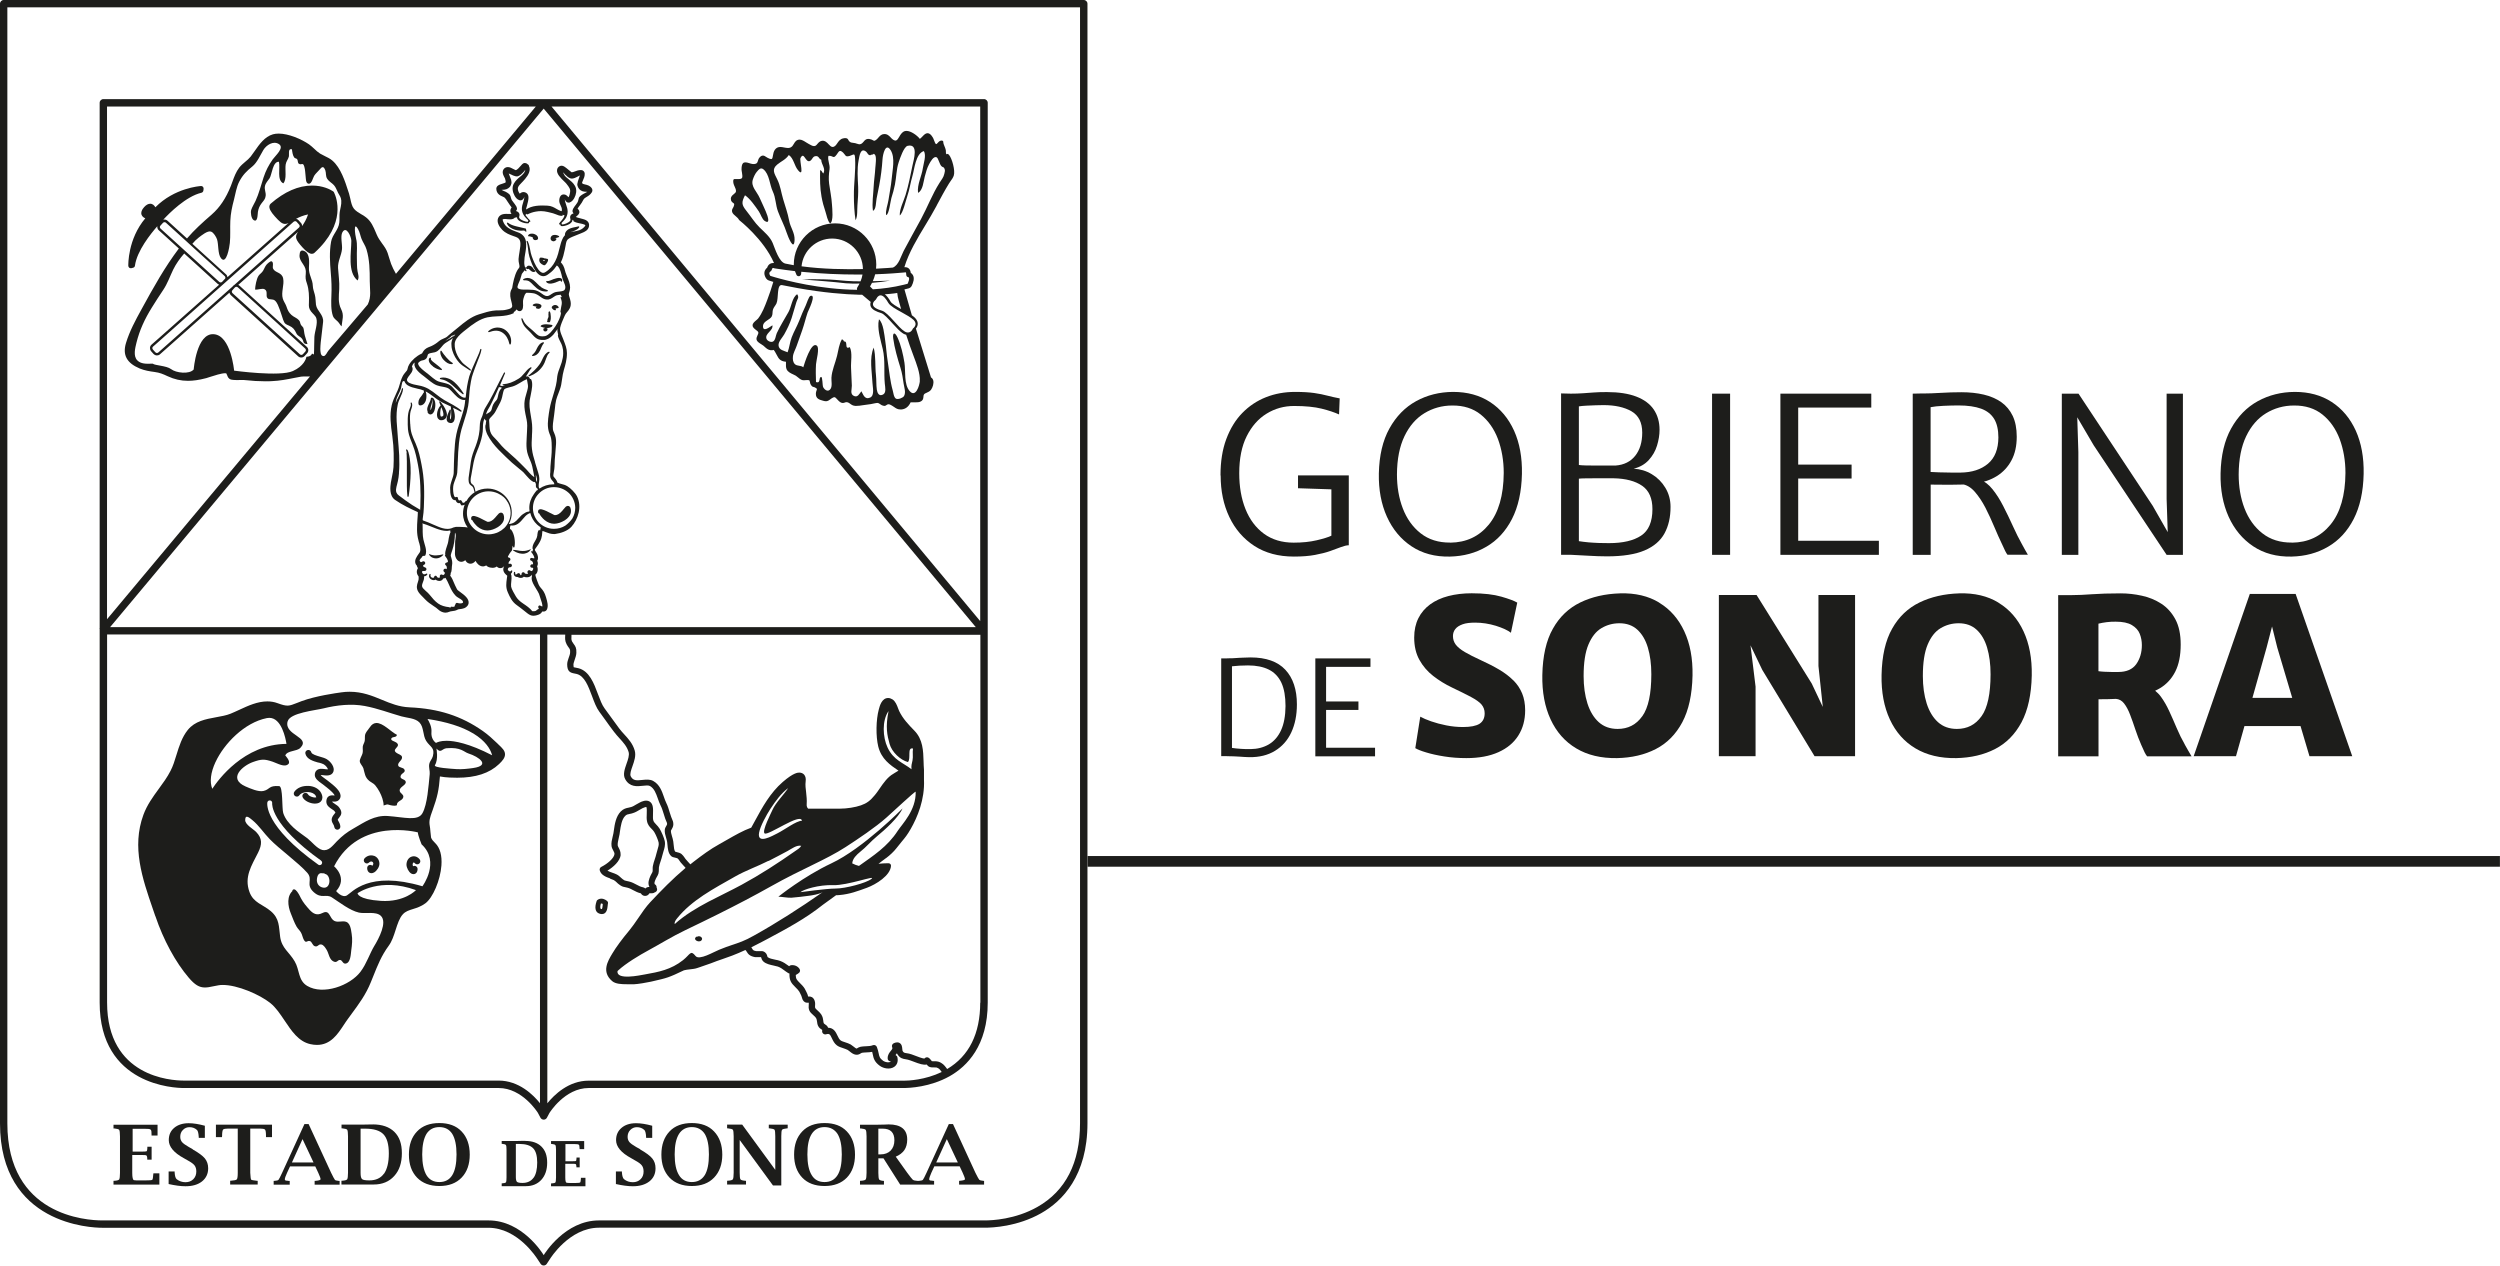 <?xml version="1.0" encoding="UTF-8"?><svg id="Capa_1" xmlns="http://www.w3.org/2000/svg" viewBox="0 0 316.08 160"><defs><style>.cls-1{fill:#1d1d1b;}</style></defs><g><path class="cls-1" d="M66.4,144.24h-.3s-.82,.02-.82,.02h-1.85v.36h.07c.26,.03,.42,.07,.46,.15,.06,.06,.08,.27,.08,.61v3.47c0,.34-.02,.56-.08,.64-.05,.06-.21,.11-.46,.12h-.07v.36h3.06c.81,0,1.46-.27,1.95-.8,.49-.54,.74-1.26,.74-2.17s-.24-1.55-.72-2.03c-.48-.48-1.17-.72-2.06-.72Zm1.05,4.67c-.31,.43-.78,.65-1.39,.65-.37,0-.59-.05-.69-.13-.09-.08-.15-.28-.15-.59v-4.21h.44c.82,0,1.4,.19,1.75,.55,.34,.35,.51,.96,.51,1.8s-.15,1.51-.46,1.93Z"/><path class="cls-1" d="M73.45,148.97c-.02,.31-.05,.49-.1,.53-.04,.04-.26,.07-.64,.07h-.48c-.33,0-.54-.01-.61-.04-.1-.03-.15-.26-.15-.69v-1.7h.81c.26,0,.43,0,.49,.03,.07,.03,.1,.15,.11,.35v.07h.41v-1.24h-.4v.08c-.01,.22-.04,.34-.08,.36-.05,.02-.23,.03-.53,.03h-.79v-2.17h1.22c.23,0,.39,.02,.45,.06,.07,.05,.1,.14,.1,.28,0,.03,0,.11,.02,.23v.07h.58v-1.02h-4.19v.36h.08c.26,.03,.41,.07,.47,.15,.05,.06,.08,.27,.08,.61v3.47c0,.34-.03,.56-.08,.64-.05,.06-.21,.11-.47,.12h-.08v.36h4.35v-1.07h-.58v.08Z"/><path class="cls-1" d="M19.38,148.45c-.02,.42-.07,.66-.13,.72-.07,.05-.36,.07-.87,.07h-.64c-.44,0-.72,0-.81-.03-.13-.04-.21-.33-.21-.91v-2.27h1.1c.35,0,.56,0,.66,.04,.09,.04,.14,.19,.14,.47v.08h.55v-1.64h-.54v.09c0,.31-.05,.46-.1,.49-.06,.03-.29,.04-.7,.04h-1.06v-2.88h1.63c.31,0,.52,.01,.61,.08,.09,.04,.14,.17,.14,.37,0,.02,0,.12,.01,.29v.11h.76v-1.37h-5.57v.47h.1c.34,.04,.56,.09,.62,.18,.06,.09,.1,.37,.1,.82v4.62c0,.45-.04,.73-.1,.83-.07,.09-.28,.15-.62,.17h-.1v.48h5.8v-1.42h-.76v.1Z"/><path class="cls-1" d="M24.37,145.3l-.51-.29c-.42-.24-.71-.45-.85-.62-.15-.19-.22-.4-.22-.66,0-.34,.1-.64,.34-.87,.22-.23,.5-.35,.83-.35,.39,0,.71,.13,.96,.37,.11,.13,.18,.41,.21,.9v.08h.77v-1.53c-.77-.21-1.45-.32-2.05-.32-.75,0-1.37,.2-1.83,.59-.46,.39-.68,.9-.68,1.55,0,.82,.63,1.59,1.9,2.28l.51,.29c.42,.23,.7,.43,.85,.63,.15,.2,.22,.45,.22,.77,0,.39-.13,.72-.38,.97-.26,.25-.58,.38-.99,.38s-.8-.13-1.11-.38c-.15-.12-.23-.41-.26-.86v-.12h-.76v1.59c.81,.18,1.52,.28,2.13,.28,.88,0,1.57-.2,2.09-.61,.52-.42,.78-.97,.78-1.66,0-.49-.14-.9-.41-1.24-.28-.34-.79-.72-1.55-1.15Z"/><path class="cls-1" d="M27.31,143.77h.75l.02-.15c0-.44,.05-.72,.13-.81,.1-.08,.3-.12,.61-.12h1.24v5.59c0,.46-.04,.74-.12,.83-.08,.09-.32,.14-.74,.17h-.1v.48h3.48v-.47h-.09c-.43-.05-.68-.09-.73-.14-.06-.07-.09-.36-.12-.87v-5.59h1.24c.31,0,.52,.04,.62,.12,.09,.09,.13,.36,.13,.81v.15h.76v-1.58h-7.09v1.58Z"/><path class="cls-1" d="M42.34,149.16c-.07-.07-.22-.37-.47-.87l-2.85-6.17h-.53l-2.82,6.16c-.24,.52-.39,.81-.46,.89-.07,.07-.24,.11-.52,.13h-.09v.48h2.03v-.47h-.1c-.1-.02-.16-.03-.2-.03-.21,0-.32-.04-.32-.17,0-.14,.09-.41,.28-.82l.38-.82h3.19l.38,.81c.2,.44,.3,.71,.29,.82-.01,.1-.23,.16-.66,.2h-.09v.48h3.16v-.47h-.07c-.28-.03-.46-.07-.54-.14Zm-5.43-2.19l1.34-2.95,1.39,2.95h-2.73Z"/><path class="cls-1" d="M47.14,142.17h-.4l-1.09,.02h-2.47v.47h.1c.35,.04,.56,.09,.62,.18,.06,.09,.1,.37,.1,.82v4.62c0,.45-.04,.73-.11,.83-.08,.09-.27,.15-.62,.17h-.1v.48h4.08c1.08,0,1.95-.36,2.59-1.07,.65-.71,.97-1.67,.97-2.88s-.31-2.07-.95-2.71c-.64-.62-1.55-.94-2.73-.94Zm1.4,6.22c-.41,.57-1.03,.85-1.84,.85-.49,0-.8-.05-.92-.16-.13-.11-.19-.38-.19-.79v-5.59h.57c1.09,0,1.86,.23,2.32,.71,.45,.47,.68,1.27,.68,2.42s-.21,1.99-.61,2.57Z"/><path class="cls-1" d="M55.55,141.99c-1.19,0-2.14,.34-2.82,1.06-.69,.72-1.03,1.69-1.03,2.93s.34,2.19,1.03,2.91c.69,.71,1.63,1.06,2.82,1.06s2.13-.35,2.81-1.06c.69-.72,1.03-1.69,1.03-2.91s-.34-2.21-1.03-2.93c-.68-.72-1.63-1.06-2.81-1.06Zm1.63,6.59c-.36,.58-.91,.87-1.63,.87s-1.27-.29-1.63-.87c-.35-.59-.54-1.46-.54-2.62s.19-2.01,.54-2.6c.36-.56,.9-.86,1.63-.86s1.27,.3,1.63,.86c.36,.59,.54,1.45,.54,2.6s-.18,2.04-.54,2.62Z"/><path class="cls-1" d="M80.94,145.3l-.52-.29c-.42-.24-.7-.45-.85-.62-.15-.19-.22-.4-.22-.66,0-.34,.11-.64,.34-.87,.23-.23,.51-.35,.83-.35,.38,0,.71,.13,.96,.37,.11,.13,.19,.41,.21,.9v.08h.77v-1.53c-.77-.21-1.45-.32-2.05-.32-.76,0-1.38,.2-1.83,.59-.46,.39-.69,.9-.69,1.55,0,.82,.63,1.59,1.91,2.28l.5,.29c.42,.23,.71,.43,.85,.63,.15,.2,.22,.45,.22,.77,0,.39-.12,.72-.38,.97-.25,.25-.58,.38-.98,.38-.43,0-.8-.13-1.11-.38-.15-.12-.24-.41-.27-.86v-.12h-.76v1.59c.8,.18,1.52,.28,2.14,.28,.87,0,1.56-.2,2.09-.61,.53-.42,.78-.97,.78-1.66,0-.49-.13-.9-.41-1.24-.27-.34-.79-.72-1.54-1.15Z"/><path class="cls-1" d="M87.47,141.99c-1.19,0-2.14,.34-2.82,1.06-.68,.72-1.03,1.69-1.03,2.93s.35,2.19,1.03,2.91c.69,.71,1.63,1.06,2.82,1.06s2.13-.35,2.81-1.06c.69-.72,1.04-1.69,1.04-2.91s-.35-2.21-1.04-2.93c-.68-.72-1.62-1.06-2.81-1.06Zm1.63,6.59c-.37,.58-.91,.87-1.63,.87s-1.27-.29-1.62-.87c-.37-.59-.55-1.46-.55-2.62s.18-2.01,.55-2.6c.36-.56,.91-.86,1.62-.86s1.27,.3,1.63,.86c.36,.59,.53,1.45,.53,2.6s-.17,2.04-.53,2.62Z"/><path class="cls-1" d="M97.2,142.66h.1c.34,.04,.56,.09,.63,.18,.06,.09,.09,.37,.09,.82v4.25l-4.18-5.72h-1.91v.47h.1c.35,.04,.56,.09,.63,.18,.06,.09,.1,.37,.1,.82v4.62c0,.45-.04,.73-.11,.83-.07,.09-.27,.15-.62,.17h-.1v.48h2.39v-.47h-.08c-.35-.03-.56-.09-.62-.18-.07-.1-.1-.38-.1-.83v-4.15l4.21,5.75h1.05v-6.22c0-.45,.03-.74,.1-.82,.07-.09,.28-.14,.63-.18h.08v-.47h-2.39v.47Z"/><path class="cls-1" d="M104.25,141.99c-1.2,0-2.14,.34-2.82,1.06-.69,.72-1.03,1.69-1.03,2.93s.35,2.19,1.03,2.91c.68,.71,1.62,1.06,2.82,1.06s2.13-.35,2.82-1.06c.69-.72,1.03-1.69,1.03-2.91s-.34-2.21-1.03-2.93c-.68-.72-1.62-1.06-2.82-1.06Zm1.64,6.59c-.37,.58-.91,.87-1.64,.87s-1.27-.29-1.62-.87c-.37-.59-.55-1.46-.55-2.62s.17-2.01,.55-2.6c.36-.56,.9-.86,1.62-.86s1.27,.3,1.64,.86c.36,.59,.54,1.45,.54,2.6s-.17,2.04-.54,2.62Z"/><path class="cls-1" d="M123.81,149.16c-.06-.07-.23-.37-.48-.87l-2.84-6.17h-.53l-2.82,6.16c-.24,.52-.39,.81-.46,.89-.07,.07-.23,.11-.51,.13h-.09s-.09,0-.09,0c-.29-.02-.47-.06-.58-.14-.09-.08-.33-.37-.69-.86l-1.47-2.06c.48-.2,.84-.48,1.09-.83,.24-.36,.36-.8,.36-1.34,0-1.26-.78-1.91-2.35-1.91l-.47,.02-.94,.02h-2.21v.47h.1c.35,.04,.55,.09,.62,.18,.07,.09,.11,.37,.11,.82v4.62c0,.45-.04,.73-.11,.83-.07,.09-.27,.15-.62,.17h-.1v.48h3.03v-.47h-.1c-.28-.03-.45-.09-.51-.18-.06-.1-.1-.38-.1-.83v-1.84h.65l2.11,3.32h4.29v-.47h-.1c-.1-.02-.16-.03-.19-.03-.22,0-.33-.04-.33-.17,0-.14,.09-.41,.27-.82l.38-.82h3.2l.38,.81c.2,.44,.3,.71,.29,.82,0,.1-.22,.16-.65,.2h-.09v.48h3.16v-.47h-.06c-.29-.03-.47-.07-.54-.14Zm-11.2-3.69c-.31,.31-.73,.48-1.27,.48h-.29v-3.25h.57c.97,0,1.46,.49,1.46,1.47,0,.54-.16,.98-.48,1.31Zm5.76,1.5l1.34-2.95,1.39,2.95h-2.73Z"/><path class="cls-1" d="M88.1,118.45l.05-.07c-.72,.34,.18,.89,.53,.52,.31-.33-.26-.71-.57-.44Z"/><path class="cls-1" d="M77.14,111.09c.18,.06,.34,.12,.46,.18,.14,.08,.25,.18,.37,.29,.09,.09,.17,.17,.27,.24,.34,.26,.48,.31,.77,.36,.08,.02,.18,.04,.31,.07,.28,.07,.52,.2,.76,.33,.28,.15,.57,.3,.95,.39,.07,.12,.21,.32,.54,.32,.02,0,.04,0,.06,0,.27-.02,.41-.22,.48-.33,0,0,0,0,0,0,.04,0,.09,0,.13,0,.15,0,.37,.02,.55-.12,.02,0,.04-.01,.06-.02,.2-.09,.29-.32,.2-.51-.01-.02-.02-.04-.03-.06,0-.05,0-.09-.01-.13-.02-.13-.11-.24-.22-.3-.09-.12-.05-.3,.14-.72,.03-.06,.06-.13,.11-.2,.08-.14,.17-.29,.21-.44,.05-.2,.05-.38,.05-.54,0-.09,0-.18,.01-.25,.04-.25,.12-.49,.21-.75,.08-.25,.17-.51,.23-.78,.03-.14,.08-.3,.13-.46,.12-.38,.26-.82,.17-1.31-.08-.41-.43-1.22-.66-1.59-.14-.22-.29-.38-.43-.52-.19-.2-.33-.34-.38-.59-.04-.19-.02-.47-.02-.74,.02-.62,.05-1.26-.41-1.56-.45-.29-1.04,0-1.24,.1-.17,.08-.32,.17-.47,.26-.22,.13-.4,.25-.63,.32-.11,.04-.22,.05-.32,.08-.31,.06-.65,.13-1,.48-.62,.63-.77,1.61-.88,2.41-.02,.12-.03,.23-.05,.34-.02,.14-.06,.28-.1,.44-.09,.37-.2,.8-.14,1.2,.03,.2,.12,.38,.21,.54,.09,.17,.17,.32,.16,.46-.05,.52-.88,1.23-1.66,1.62-.17,.08-.25,.27-.2,.45,.17,.6,.8,.83,1.31,1.01Zm1.32-3.01c.03-.37-.12-.67-.24-.9-.06-.11-.11-.22-.12-.28-.03-.26,.05-.59,.12-.91,.04-.17,.08-.34,.11-.5,.02-.11,.04-.23,.05-.36,.1-.68,.22-1.53,.66-1.97,.17-.18,.34-.21,.6-.26,.12-.02,.25-.05,.39-.1,.32-.1,.56-.25,.8-.39,.14-.08,.26-.16,.41-.23,.29-.14,.42-.15,.46-.15,0,0,.01,0,.01,0,.09,.1,.07,.6,.06,.87-.01,.31-.03,.64,.03,.91,.09,.49,.36,.76,.59,.99,.12,.12,.23,.24,.32,.38,.18,.29,.5,1.02,.56,1.33,.06,.29-.04,.6-.14,.92-.06,.17-.11,.35-.15,.54-.05,.22-.12,.45-.2,.68-.09,.28-.19,.56-.24,.86-.03,.14-.02,.28-.02,.39,0,.12,0,.23-.02,.32-.01,.05-.08,.17-.13,.26-.06,.1-.11,.19-.14,.27-.15,.36-.39,.91-.12,1.39-.08,0-.16,0-.25,.03-.12,.03-.21,.1-.27,.17-.06-.06-.15-.12-.27-.15-.32-.06-.58-.2-.86-.35-.28-.15-.56-.3-.93-.39-.16-.04-.27-.06-.36-.08-.19-.04-.22-.04-.44-.21-.08-.06-.14-.12-.21-.18-.14-.13-.3-.29-.53-.41-.17-.09-.36-.16-.57-.23-.21-.07-.45-.16-.62-.26,.72-.44,1.6-1.19,1.68-2.02Z"/><path class="cls-1" d="M76.86,114.25c.04-.12,0-.24-.09-.32-.05-.05-.35-.31-.74-.31-.19,0-.36,.06-.51,.18-.04,.04-.08,.08-.09,.14-.28,.81-.17,1.38,.32,1.56,.12,.04,.23,.07,.34,.07,.63,0,.7-.69,.74-1.06,0-.1,.02-.21,.04-.26Zm-.66,.19c-.01,.13-.05,.45-.11,.5,0,0-.03,0-.12-.03-.1-.04-.1-.33,0-.67,.07-.02,.16,0,.24,.05,0,.05-.01,.1-.02,.15Z"/><path class="cls-1" d="M137.01,0H.47c-.26,0-.47,.21-.47,.47V142.02c0,12.84,11.61,13.21,12.94,13.21,.13,0,.21,0,.21,0H61.75c3.75,0,6.15,3.89,6.19,3.94l.41,.62c.09,.13,.23,.21,.39,.21s.3-.08,.39-.21l.42-.64s2.42-3.93,6.18-3.93h48.59s.08,0,.23,0c.9,0,4.09-.13,7.08-1.83,2.67-1.51,5.86-4.72,5.86-11.38V.47c0-.26-.21-.47-.47-.47Zm-.46,142.02c0,4.99-1.81,8.54-5.38,10.57-2.79,1.59-5.78,1.71-6.62,1.71-.12,0-.18,0-.21,0h-48.61c-4.28,0-6.87,4.2-6.97,4.36l-.02,.03h0c-.11-.19-2.69-4.39-6.97-4.39H13.13s-.07,0-.19,0c-2.01,0-12.01-.59-12.01-12.27V.93H136.55V142.02Z"/><path class="cls-1" d="M12.6,126.76c0,10.5,9.55,10.8,10.63,10.8,.11,0,.17,0,.17,0H63.05c3.01,0,4.94,3.12,4.95,3.13l.33,.62c.08,.15,.24,.25,.41,.25s.33-.09,.41-.25l.32-.6s1.94-3.15,4.96-3.15h39.62s.07,0,.19,0c.74,0,3.36-.11,5.82-1.49,2.2-1.24,4.82-3.86,4.82-9.31V13c0-.26-.21-.47-.47-.47H13.07c-.26,0-.47,.21-.47,.47V79.41l-.04,.05,.04,.03v47.27Zm101.64,9.87c-.09,0-.14,0-.17,0h-39.64c-2.55,0-4.37,1.8-5.23,2.86v-59.26h2.26s0,.08,0,.12c-.02,.33-.05,.67,.18,1.11,.1,.19,.19,.31,.27,.42,.13,.18,.19,.25,.17,.61,0,.19-.09,.44-.18,.68-.1,.29-.19,.56-.19,.82,0,.92,.39,1.06,.91,1.16,.09,.02,.18,.04,.29,.06,.99,.25,1.47,1.54,1.94,2.8,.28,.75,.54,1.46,.92,1.97,.25,.34,.51,.7,.77,1.06,.36,.5,.72,1.02,1.1,1.5,.22,.29,.45,.55,.68,.8,.49,.54,.95,1.04,1.16,1.75,.11,.4-.08,.95-.27,1.48-.23,.67-.48,1.36-.17,1.93,.56,1.04,1.53,.93,2.23,.85,.36-.04,.71-.08,.91,.03,.54,.31,.76,.93,.99,1.58,.1,.3,.21,.6,.35,.88,.17,.33,.27,.67,.38,1.02,.06,.22,.13,.43,.21,.66,.04,.11,.08,.2,.12,.29,.07,.16,.12,.25,.11,.39,0,.06-.06,.16-.11,.24-.08,.13-.16,.28-.18,.46-.03,.35,.06,.68,.16,1,.05,.18,.11,.37,.14,.55,.02,.11,.03,.24,.04,.38,.04,.47,.09,1.05,.46,1.4,.13,.13,.32,.17,.52,.21,.09,.02,.26,.06,.31,.1,.07,.05,.16,.19,.23,.29,.05,.07,.1,.15,.15,.21,.08,.09,.2,.23,.33,.37,.08,.09,.19,.21,.29,.32-1.66,1.4-3.07,2.85-4.47,4.34-.53,.56-1.05,1.32-1.55,2.06-.37,.54-.72,1.05-1.06,1.46-1,1.2-1.71,2.17-2.18,2.96-.59,.98-1.39,2.32-.03,3.49,.43,.37,1.18,.4,1.84,.4,.15,0,.31,0,.47,0,.16,0,.32,0,.49,0,.37,0,1.72-.23,2.09-.32l.26-.06c1.79-.41,1.99-.45,3.93-1.38,.02,0,.03,0,.05-.01,.15-.05,.44-.08,.69-.11,.33-.04,.66-.07,.91-.16,.11-.04,.29-.1,.48-.16l.05-.02c.45-.15,.95-.32,1.21-.42,.58-.23,1.01-.38,1.48-.54,.36-.13,.74-.26,1.23-.44,.53-.2,1.08-.44,1.67-.71,.07,.06,.12,.13,.17,.22,.17,.29,.38,.56,1.04,.68,.1,.01,.26,.01,.61,0,.06,0,.12,0,.16,0,0,.02,.01,.04,.02,.06,.03,.12,.09,.33,.29,.51,.34,.3,.84,.4,1.29,.5,.2,.04,.4,.09,.53,.13,.33,.12,.55,.28,.8,.47,.15,.11,.31,.23,.51,.35,.05,.03,.1,.04,.15,.05-.02,.92,.24,1.22,.72,1.7,.1,.09,.21,.21,.33,.34,.18,.2,.24,.32,.34,.54,.04,.07,.07,.16,.12,.25,.02,.03,.03,.1,.05,.16,.04,.16,.1,.37,.27,.54,.19,.2,.45,.17,.58,.16,0,0,.02,0,.02,0,.03,.06,.02,.14,.01,.3-.02,.2-.03,.44,.08,.7,.09,.21,.29,.4,.51,.59,.12,.11,.26,.23,.31,.32,.11,.16,.12,.31,.15,.49,.02,.16,.04,.34,.13,.53,.12,.26,.31,.38,.44,.46,.03,.02,.08,.06,.08,.05,0,0,0,.03,0,.11-.03,.13,.02,.27,.12,.36,.1,.09,.24,.13,.37,.09,.43-.12,.5,0,.74,.51,.15,.31,.31,.66,.64,.9,.22,.16,.51,.26,.8,.35,.2,.07,.41,.14,.56,.22,.06,.04,.16,.11,.24,.18,.22,.18,.48,.38,.77,.42,.31,.04,.51-.08,.64-.17,.07-.04,.1-.06,.14-.07,.17-.03,.36-.04,.57-.05,.24-.01,.49-.02,.73-.07,.03,.12,.06,.23,.08,.34,.09,.45,.19,.92,.89,1.43,.47,.34,1.27,.49,1.8,.14,.38-.25,.54-.69,.42-1.22-.02-.11-.09-.2-.18-.25-.02-.01-.04-.02-.06-.03,.01-.01,.02-.03,.03-.04,.05-.06,.1-.12,.15-.19,.01,.03,.03,.06,.04,.09,.34,.56,.7,.61,1.08,.67,.08,.01,.17,.03,.26,.05,.13,.02,.39,.13,.65,.22,.8,.31,1.35,.49,1.73,.39,.09,.12,.2,.24,.35,.3,.22,.08,.43,.08,.6,.07,.11,0,.21,0,.29,.01,.31,.09,.42,.24,.59,.47,.02,.03,.05,.06,.07,.1-2.1,1.01-4.2,1.1-4.83,1.1Zm-17.57-31.26c.43,.34,4.59-2.68,4.72-1.6-.72,.01-2.13,1.1-3.1,1.59-.59,.29-2.59,1.47-2.32-.07,.15-.85,.94-2.26,1.43-3.02,.69-1.04,1.36-1.97,2.25-2.63-.47,.75-1.59,1.85-1.99,2.77-.15,.35-1.36,2.67-.99,2.96Zm15.8-11.32c.29,1.04,1.36,2.04,2.32,2.3,.42-.43-.14-1.92,.64-1.71,0,.02,0,.03,0,.04-.08,.44,.04,.99-.06,1.46-.1,.47-.17,.6-.13,1.12-1.01-.81-2.28-1.14-3.03-2.76-.6-1.28-.72-3.38,.13-4.6-.41,2.03-.17,3.07,.13,4.15Zm3.3,6.04c.07,2.35-1.72,4.11-2.26,4.94-1.3,2.02-3.11,3.16-4.91,4.45-.28-.07-.56-.17-.85-.32,.03-.6,.56-1.1,.99-1.45,.82-.65,1.31-1.29,2.12-1.96,1.01-.83,2.74-2.38,3.25-3.54,0,0-4.97,5.06-9.01,6.95-3.51,1.65-6.69,4.21-6.69,4.21,.37,0,1.29,.17,1.66,.13,1.03-.1,1.2-.11,2.23-.25,.39-.05,1.26-.19,1.71-.45-2.84,1.98-5.81,3.89-8.71,5.5-.6,.34-1.07,.56-1.49,.73-.89,.36-1.58,.51-2.89,1.05-.68,.27-2.52,1.38-2.98,.79-.64-.81-.66-.21-1.59,.53-1.51,1.19-3.06,1.49-4.82,1.8-.62,.11-3.62,.76-3.46-.42l.07-.07c.99-.92,2.72-1.95,3.81-2.54,1.46-.79,3.04-1.78,4.74-2.59,1.43-.68,2.81-1.36,4.16-2.03,2.29-1.14,4.49-2.29,6.66-3.51,3.83-2.16,6.88-3.31,9.41-4.95,1.57-1.02,3.76-2.48,5.15-3.72,.85-.75,3.52-3.26,3.71-3.29Zm-5.59,11.03c-.66,.53-3.31,1.22-4.51,1.22s-4.47,.46-4.47,.46c.33-.33,2.35-.96,4.14-.89,1.79,.07,5.5-1.32,4.84-.79Zm-13.02-2.26c.81-.41,1.62-.84,2.42-1.27,.48-.26,1.16-.79,1.72-.65-.17,.3-.49,.47-.76,.66-2.18,1.53-4.43,2.99-6.77,4.26-1.34,.73-2.78,1.4-4.19,2.14-1.53,.81-3.02,1.7-4.27,2.83-.07-.25,.13-.52,.32-.75,.91-1.13,2.06-2.06,3.3-2.89,1.31-.87,2.71-1.63,4.03-2.38,1.34-.76,2.82-1.27,4.19-1.97Zm26.77,17.9c0,3.93-1.41,6.76-4.18,8.4-.05-.06-.1-.12-.14-.19-.21-.27-.45-.59-1-.75-.19-.05-.37-.05-.52-.04-.11,0-.2,0-.27-.01-.02-.02-.06-.07-.08-.1-.1-.12-.2-.26-.36-.35-.11-.06-.24-.06-.36,0-.06,.03-.11,.07-.15,.12-.26-.02-.87-.25-1.17-.37-.31-.12-.58-.22-.77-.26-.11-.02-.21-.04-.29-.05-.33-.05-.39-.06-.53-.3-.01-.04-.02-.15-.03-.22-.02-.26-.05-.61-.35-.78-.31-.17-.64,0-.75,.05-.18,.09-.26,.31-.18,.5,.06,.14,.04,.19-.16,.44-.18,.22-.43,.52-.41,.97,0,.13,.07,.25,.18,.32,.07,.04,.15,.06,.23,.06-.02,.02-.03,.03-.05,.04-.21,.13-.66,.07-.92-.11-.46-.34-.5-.56-.58-.96-.05-.22-.1-.49-.23-.81-.04-.09-.12-.17-.21-.21-.1-.04-.2-.04-.3,0-.22,.1-.55,.12-.86,.13-.22,.01-.46,.02-.67,.06-.19,.04-.33,.12-.42,.18-.08,.05-.09,.06-.11,.05-.08-.01-.27-.17-.39-.26-.11-.09-.23-.18-.34-.25-.21-.12-.46-.2-.7-.28-.23-.07-.46-.15-.58-.24-.17-.13-.28-.36-.4-.61-.19-.41-.47-.99-1.18-.99-.09-.24-.27-.36-.4-.44-.09-.06-.13-.09-.15-.14-.04-.08-.05-.18-.06-.3-.03-.22-.06-.5-.27-.82-.11-.17-.28-.32-.44-.47-.11-.1-.28-.26-.31-.32-.03-.08-.03-.17-.02-.32,.02-.25,.04-.6-.23-.92-.21-.24-.49-.23-.64-.21-.01-.04-.03-.09-.04-.13-.02-.09-.06-.2-.11-.3-.04-.09-.08-.16-.11-.23-.11-.24-.21-.44-.47-.73-.13-.14-.25-.26-.35-.36-.35-.35-.49-.49-.49-.98,.1-.05,.18-.1,.25-.15,.03-.02,.06-.04,.08-.06,.1-.05,.17-.14,.2-.25,.03-.11,0-.23-.06-.32-.23-.34-.63-.51-1.06-.46-.1,.01-.18,.06-.25,.13-.05-.04-.1-.07-.14-.1-.28-.2-.56-.41-.99-.57-.19-.07-.41-.12-.64-.16-.35-.07-.75-.16-.94-.32-.02-.02-.03-.03-.05-.12-.04-.16-.12-.46-.52-.61-.09-.04-.13-.03-.43-.03-.14,0-.4,.01-.46,0-.35-.06-.4-.13-.5-.31-.03-.05-.07-.11-.11-.17,.45-.22,.93-.47,1.44-.74l.55-.29c2.51-1.34,4.88-2.61,7.06-4.35l1.67-1.21c.15,0,.29,0,.44-.02,1.27-.11,2.28-.49,3.46-.92,1.14-.42,2.97-1.55,3.04-2.77,0-.09-.02-.17-.08-.23-.06-.06-.14-.1-.22-.1h-.09c-.41,0-.81,.03-1.19,.07,.29-.24,.58-.44,.95-.72l.05-.03c.43-.32,.95-.81,1.25-1.2,.29-.37,.51-.64,.7-.87,.42-.5,.69-.83,1.13-1.6,.83-1.45,1.79-3.7,1.67-6.23,0-.13,0-.32,0-.52,0-.27,0-.54,0-.72-.03-.34-.04-.69-.05-1.03-.04-1.37-.08-2.8-1.16-3.91-.72-.74-1.46-1.5-1.93-2.49-.04-.08-.07-.18-.12-.3-.16-.44-.35-.93-.73-1.17-.18-.11-.36-.17-.54-.17-.79,0-1.06,.97-1.18,1.44-.36,1.33-.39,3.39-.07,4.7,.4,1.58,1.49,2.32,2.55,3.04,0,0,0,0,.01,0-.16,.09-.32,.19-.46,.28-.07,.05-.14,.09-.19,.12-.73,.41-1.25,1.16-1.75,1.89-.2,.29-.39,.57-.58,.79-.6,.73-1.03,1.05-1.77,1.31-.71,.25-1.78,.42-2.66,.42h-.1c-.19,0-.38,0-.57,0h-3.34c-.1-.09-.22-.27-.19-.57,.04-.52-.02-1.01-.07-1.49-.06-.48-.12-.93-.06-1.39,.05-.37-.02-.65-.2-.86-.15-.16-.36-.25-.6-.25-.18,0-.73,0-2.1,1.19-1.59,1.38-2.57,3.18-3.52,4.93l-.46,.84s0,0,0,0c-1.03,.37-2.05,.96-3.05,1.53-.33,.19-.65,.38-.97,.55-1.18,.65-2.21,1.42-3.25,2.22-.14,.11-.28,.22-.43,.34-.09-.1-.19-.22-.32-.35-.12-.13-.22-.25-.29-.33-.04-.05-.08-.1-.11-.16-.11-.16-.24-.34-.4-.47-.18-.14-.41-.19-.61-.24-.06-.01-.14-.03-.18-.05-.14-.16-.17-.56-.2-.87-.01-.16-.03-.31-.05-.44-.04-.23-.1-.45-.16-.64-.08-.28-.15-.51-.13-.71,0-.03,.05-.1,.08-.15,.09-.16,.2-.35,.22-.59,.02-.34-.09-.57-.18-.77-.03-.07-.07-.14-.09-.22-.08-.21-.14-.41-.2-.61-.11-.37-.22-.76-.42-1.16-.12-.24-.21-.5-.31-.79-.25-.72-.54-1.54-1.34-1.99-.41-.23-.9-.18-1.38-.13-.74,.08-1.17,.1-1.46-.45-.15-.27,.04-.8,.22-1.31,.22-.62,.46-1.31,.28-1.95-.25-.88-.8-1.48-1.33-2.06-.22-.24-.44-.48-.64-.75-.36-.48-.73-.99-1.08-1.48-.26-.37-.52-.73-.78-1.07-.31-.42-.56-1.08-.82-1.78-.51-1.37-1.09-2.93-2.48-3.28-.13-.03-.24-.06-.34-.07-.09-.02-.22-.04-.24-.05,0,0-.04-.07-.04-.34,0-.14,.08-.36,.15-.58,.1-.29,.21-.6,.22-.9,.03-.6-.12-.84-.33-1.11-.07-.09-.13-.18-.2-.3-.12-.24-.11-.41-.09-.69,0-.06,0-.11,0-.18h51.7v46.53Zm0-113.29V78.53L69.73,13.47h54.21Zm-.58,65.82H13.92L68.74,13.73l54.63,65.56ZM37.51,28.05l.31,.35c.1,.11,.09,.28-.02,.37l-8.18,7.26c-.06,.03-.11,.07-.15,.12l-.09,.1-.08,.07-9.28,8.24c-.05,.04-.11,.07-.18,.07-.07,0-.13-.03-.18-.08,0,0-.01,0-.02-.01l-.31-.35c-.1-.11-.09-.28,.02-.37l.66-.58,8.54-7.59,8.58-7.62s.11-.07,.18-.07c.07,0,.15,.03,.2,.09Zm-.07-.39c.41-.21,.9-.43,1.51-.55-.2,.61-.48,1.08-.75,1.47,0-.14-.04-.27-.14-.38l-.31-.35c-.08-.09-.19-.16-.31-.18Zm-7.36,8.68l8.51,7.73c.11,.1,.11,.27,.02,.37l-.2,.22-.12,.13c-.05,.05-.11,.07-.17,.08,0,0-.02,0-.02,0-.06,0-.13-.02-.18-.07l-5.05-4.58-3.47-3.15c-.11-.1-.12-.27-.02-.37l.15-.17,.06-.07,.1-.11s.06-.05,.1-.07c.03-.01,.06-.02,.1-.02,.06,0,.13,.02,.18,.07Zm-1.67-1.06l-.11,.12-.2,.22c-.05,.06-.12,.09-.2,.09-.06,0-.13-.02-.18-.07l-3.06-2.78-1.16-1.05-.68-.62-2.52-2.29c-.11-.1-.12-.26-.02-.37l.32-.35c.05-.06,.12-.09,.2-.09,.06,0,.13,.02,.18,.07l2.47,2.24,.7,.64,.9,.82,2.44,2.21,.92,.84c.11,.1,.12,.26,.02,.37Zm-5.12-3.23l1.24,1.12,2.98,2.71c.06,.05,.12,.09,.19,.12l-7.54,6.69-1.01,.89c-.11,.1-.18,.24-.19,.4,0,.15,.04,.3,.14,.42l.31,.35c.05,.05,.1,.09,.16,.12,.08,.04,.17,.07,.27,.07,.14,0,.28-.05,.38-.14l8.79-7.8c.02,.12,.08,.23,.18,.32l2.98,2.71,5.53,5.02c.1,.1,.24,.15,.39,.15s.29-.06,.39-.16c.01,0,.02-.02,.03-.03l.12-.13,.2-.22c.21-.23,.2-.6-.04-.81l-8.51-7.73s-.1-.08-.16-.1l7.56-6.71c-.46,.67-.29,1,.54,1.94,.51,.57,.9,.84,1.21,.84,.13,0,.25-.05,.32-.12,4.12-3.74,2.77-7.04,2.5-7.6-.01-.05-.04-.09-.07-.12-.04-.04-.08-.08-.13-.1-.28-.18-1.2-.69-2.59-.69-1.73,0-3.49,.77-5.24,2.29-.08,.07-.14,.17-.16,.29-.05,.32,.17,.74,.69,1.32,.6,.67,.91,.95,1.3,.95,.15,0,.29-.05,.43-.12l-7.72,6.85c-.02-.13-.08-.26-.18-.35l-1.21-1.1-2.25-2.04-.8-.73c.24-.29,.51-.56,.82-.8,.35-.26,1.11-.9,1.54-.74,.34,.12,.66,.69,.76,.98,.21,.65,.08,1.85,.5,2.38,.7,.9,1.08-1.48,1.12-1.93,.09-.92,.02-1.85,.06-2.78,.04-.94,.22-1.78,.46-2.68,.2-.76,.31-1.6,.67-2.29,.44-.85,.95-1.35,1.66-1.92,.6-.49,.99-1.41,1.39-2.08,.36-.6,1.25-1.21,1.97-.74,.72,.47-.45,1.45-.79,1.93-.53,.76-.86,1.39-1.16,2.29-.33,.99-.57,2.01-1.01,2.96-.17,.37-.43,.76-.55,1.14-.1,.3,0,1.07,.29,1.27,.55,.38,.51-.69,.56-1.02,.07-.45,.22-.77,.47-1.1,.25-.33,.46-.5,.51-.93,.05-.46-.19-.79-.09-1.24,.09-.41,.37-.66,.59-.99,.29-.46,.39-2.15,1.18-2.08,.18,.83-.29,2.32,.55,2.73,.47-.51,.19-1.71,.3-2.39,.07-.42,.3-.61,.4-.99,.07-.3-.15-1.06,.39-.93,.04,.33,.1,.79,.29,1.04,.11,.14,.26,.09,.37,.22,.1,.13,.07,.46,.19,.55,.37,.28,.53-.26,.72,.41,.11,.38,.11,.8,.16,1.19,.04,.25-.01,.86,.34,.94,.43,.1,.57-.72,.74-.99,.19-.31,.46-.51,.69-.79,.27-.33,.49-.52,.72,.09,.13,.36,.01,.73,.25,1.09,.22,.34,.58,.5,.84,.79,.25,.27,.35,.64,.52,.96,.2,.37,.37,.54,.41,.98,.04,.54-.13,.98-.2,1.49-.06,.42,0,.86-.05,1.29-.09,.93-.88,1.53-1.04,2.43-.23,1.27-.15,2.61-.04,3.9,.09,1.01,.13,1.93,.08,2.93-.03,.81-.07,1.83,.2,2.58,.12,.31,.36,.43,.61,.69,.26,.27,.25,.4,.48,.6,.08-.86,.34-1.38-.06-2.18-.41-.81-.29-1.65-.24-2.54,.05-.92-.1-1.78-.15-2.66-.04-.87,.42-1.57,.5-2.38,.06-.59-.23-1.62,.05-2.13,.5-.9,1.13,.58,1.13,1.07,0,1.48-.51,3.97,.79,5.02,.23-.37,.07-.77,0-1.15-.11-.56-.06-1.12-.09-1.69-.04-.79,.11-1.7-.1-2.46-.1-.37-.39-2.3,.25-1.19,.22,.38,.29,.84,.44,1.23,.18,.45,.49,.86,.63,1.34,.39,1.31,.41,2.62,.41,3.99,0,1.13,.23,1.94-.25,2.96-1.03,1.21-2.07,2.43-3.1,3.64-.62,.73-1.25,1.45-1.86,2.18-.19,.22-.36,.71-.63,.71-.41,0-.4-.62-.41-.91,0-.27,.03-.55,.05-.82,.09-.87,.22-1.74,.3-2.58,.09-.94-.78-1.37-.9-2.18-.06-.45-.03-.85-.15-1.29-.09-.36-.24-.71-.25-1.09-.02-.86-.54-1.41-.49-2.33,.03-.63,.14-1.74-.56-2.07-.46-.22-.61,.04-.63,.53-.02,.46,.21,.76,.46,1.14,.27,.41,.38,.69,.33,1.19-.05,.52-.03,.73,.15,1.24,.26,.78,.28,1.6,.25,2.43-.02,.46-.03,.69,.26,1.09,.19,.26,.57,.54,.67,.85,.22,.7-.2,1.66-.24,2.36-.04,.75-.01,1.49-.06,2.24-.04-.04-.18-.07-.24-.12-.11,.3-.4,.4-.7,.4-.05,.25-.32,1.18-1.72,1.81-1.64,.75-7.43-.05-7.43-.05,0,0-.4-4.46-2.58-4.61-2.18-.15-2.53,4.46-2.53,4.46-.54,.64-2.23,.45-2.87-.05-.57-.43-2.04-.45-2.3-.68-.08,0-.17-.01-.25,0-.58,.02-1.27,.03-1.71-.42-.54-.55-.27-1.56-.11-2.22,.4-1.62,1.05-3.01,1.95-4.46,.48-.77,.94-1.49,1.44-2.23,.54-.81,.84-1.7,1.26-2.57,.36-.73,.85-1.42,1.38-2.02ZM13.53,13.47h54.21l-17.68,21.15c-.25-.44-.46-.85-.61-1.25-.09-.24-.17-.49-.24-.74-.12-.43-.25-.87-.5-1.27-.13-.21-.27-.4-.41-.59-.26-.36-.5-.7-.67-1.11l-.12-.28c-.29-.68-.58-1.39-1.22-1.89-.19-.16-.41-.29-.63-.41-.35-.21-.67-.4-.91-.69-.25-.3-.36-.79-.46-1.27-.05-.23-.1-.44-.16-.64l-.08-.24c-.43-1.34-.97-3.02-2.02-3.93-.3-.26-.64-.42-.97-.58-.2-.1-.4-.2-.59-.31-.27-.17-.5-.38-.74-.61-.21-.19-.42-.39-.66-.56-.97-.67-2.6-1.36-3.83-1.36-.27,0-.51,.03-.73,.09-1.05,.3-1.72,1.27-2.32,2.13-.17,.24-.33,.47-.49,.68-.2,.25-.44,.46-.7,.67-.26,.22-.53,.45-.75,.73-.41,.54-.64,1.16-.86,1.77-.07,.18-.13,.36-.2,.54-.63,1.58-1.4,2.73-2.43,3.63-1.19,1.03-2.19,1.94-3.12,3.02l-2.46-2.24c-.11-.1-.24-.15-.39-.15-.05,0-.1,0-.15,.02,.76-.83,2.89-2.96,4.83-3.41,.12-.03,.22-.13,.24-.26l.03-.21s0-.05,0-.07c0-.17-.14-.31-.31-.31h0s-.01,0-.01,0c-.18,.01-3.36,.24-5.78,2.69-.11-.21-.32-.45-.65-.45-.25,0-.51,.14-.77,.43-.31,.34-.42,.66-.33,.95,.09,.26,.32,.4,.48,.46-2.23,2.65-2.15,5.87-2.15,6.01,0,.09,.05,.18,.12,.24,.05,.04,.12,.06,.19,.06,.02,0,.05,0,.07,0l.23-.06c.12-.03,.22-.13,.23-.26,.25-1.88,2.01-4.05,2.83-4.99-.03,.18,.03,.38,.18,.51l2.54,2.31c-1.77,2.35-3.15,4.81-4.74,7.72-.73,1.33-1.48,2.71-1.94,4.22-.46,1.52,.09,2.54,1.73,3.23,.63,.26,1.27,.36,1.88,.44,.66,.09,1.04,.25,1.66,.54,.84,.39,1.67,.58,2.56,.58,.68,0,1.39-.1,2.31-.34,.09-.03,.26-.08,.47-.15,.55-.18,1.46-.47,1.91-.47,.12,0,.15,.02,.16,.02,.04,.07,.07,.15,.11,.24,.08,.21,.17,.47,.53,.55,.16,.03,.34,.05,.57,.05,.12,0,.25,0,.37,0,.23,0,.47-.02,.68,0,1.01,.11,1.87,.16,2.69,.16h0c.26,0,.53,0,.79-.02,1.01-.04,1.92-.22,2.87-.41,.28-.05,.56-.11,.85-.16,.11-.02,.36-.02,.63-.02,.18,0,.34,0,.49,0l-25.66,30.69V13.47Zm0,66.75h54.74v59.26c-.85-1.06-2.67-2.86-5.23-2.86H23.39s-.06,0-.15,0c-1.62,0-9.7-.47-9.7-9.87v-46.53Z"/><path class="cls-1" d="M38.32,41.41c-.06-.13-.22-.23-.28-.36-.12-.22-.06-.36-.24-.56-.25-.29-.67-.41-.95-.67-.36-.33-.48-.61-.63-1.06-.11-.33-.36-.65-.46-.99-.25-.83,.21-1.73,.04-2.57-.17-.81-1.03-.68-1.28-1.25-.1-.21,.13-.78-.18-.91-.15-.06-.53,.29-.64,.42-.2,.23-.29,.54-.45,.79-.15,.25-.43,.41-.57,.63-.26,.4-.41,1.28-.43,1.73,.37,.06,.91-.21,1.22-.03,.45,.26,.07,.83,.36,1.13,.22,.23,.65,.04,.94,.3,.3,.27,.45,.75,.6,1.13,.16,.43,.28,.87,.43,1.29,.19,.52,.29,.55,.76,.75,.49,.22,.69,.49,.89,.93,.2,.42,.45,.37,.73,.71,.25,.3,.08,.67,.65,.68h.05c-.11-.35-.23-.68-.33-1.04-.11-.36-.1-.79-.22-1.08Z"/><path class="cls-1" d="M119.69,19.5s-.06,0-.06,0c-.03-.04-.04-.22-.04-.31,0-.09,0-.18-.02-.24-.03-.15-.09-.3-.15-.44-.08-.2-.16-.38-.16-.57,0-.08-.05-.14-.13-.16-.28-.05-.44,.14-.57,.28-.07,.08-.14,.16-.22,.16h0c-.08-.03-.21-.37-.26-.51-.05-.13-.09-.25-.14-.32-.22-.37-.43-.55-.67-.55-.25,0-.44,.2-.64,.41-.11,.11-.21,.22-.33,.31-.35-.45-1.13-1.01-1.7-1.01-.13,0-.24,.03-.34,.08-.26,.15-.43,.42-.57,.67-.26,.45-.41,.6-.79,.35-.11-.07-.19-.17-.29-.27-.2-.21-.43-.46-.85-.43-.33,.02-.51,.23-.69,.43-.08,.09-.16,.19-.26,.27-.12,.1-.22,.15-.28,.15-.04,0-.09-.03-.17-.07-.1-.06-.24-.13-.46-.16-.39-.05-.57,.16-.72,.35-.1,.12-.2,.23-.35,.29-.17,.06-.29,.03-.45-.03-.07-.03-.16-.06-.26-.08-.09-.02-.18-.03-.26-.04-.17-.02-.29-.03-.43-.14-.09-.07-.12-.13-.16-.2-.07-.14-.16-.34-.69-.22-.35,.08-.56,.36-.73,.62-.17,.25-.32,.46-.6,.46h0c-.18-.01-.33-.17-.49-.34-.21-.23-.46-.49-.84-.44-.27,.04-.43,.23-.57,.39-.09,.11-.17,.21-.27,.25-.21,.09-.43-.02-.68-.16-.07-.04-.13-.07-.2-.11-.09-.04-.19-.11-.3-.18-.25-.16-.53-.34-.82-.34h0c-.41,.02-.57,.29-.71,.53-.06,.1-.12,.2-.19,.29-.15,.16-.32,.24-.54,.24-.15,0-.32-.03-.48-.06-.16-.03-.34-.07-.5-.07-.3,0-.53,.12-.7,.36-.15,.23-.2,.49-.24,.73-.06,.37-.1,.44-.22,.44-.1,0-.25-.05-.44-.15-.07-.04-.14-.08-.2-.12-.13-.09-.25-.17-.4-.17s-.28,.07-.42,.23c-.13,.14-.18,.3-.22,.44-.06,.19-.1,.31-.3,.37-.25,.08-.56,0-.82-.09-.31-.1-.59-.15-.76,.01-.13,.14-.19,.38-.19,.78,0,.1,.02,.23,.05,.38,.04,.23,.09,.57,.02,.7-.06,.1-.2,.15-.44,.15-.08,0-.16,0-.23,0-.11,0-.2-.01-.29,0-.08,0-.14,.06-.15,.13-.05,.33,.07,.6,.18,.84,.08,.18,.16,.35,.16,.54,0,.17-.11,.26-.28,.4-.17,.13-.38,.3-.37,.6,0,.31,.19,.43,.3,.51,.12,.08,.18,.12,.06,.44-.02,.07-.06,.12-.09,.18-.08,.14-.18,.31-.1,.54,.08,.21,.26,.36,.44,.51,.16,.14,.33,.28,.41,.45,.01,.03,.03,.05,.05,.06,.03,.03,3.08,2.4,4.39,5.42-.03,0-.07-.01-.11-.01-.3,0-.63,.18-.75,.58-.54,.46-.38,1-.14,1.37,.08,.12,.19,.21,.33,.26,.04,.01,.24,.08,.58,.18-.23,.79-.49,1.55-.77,2.29-.31,.82-.63,1.66-1.15,2.34-.05,.07-.15,.14-.25,.23-.21,.18-.46,.38-.45,.64,0,.26,.23,.42,.42,.57,.13,.1,.27,.2,.3,.3,.03,.13-.03,.25-.1,.39-.08,.17-.17,.36-.11,.58,.07,.22,.34,.39,.61,.56,.1,.06,.19,.12,.24,.16,.07,.06,.13,.11,.19,.17,.2,.18,.4,.37,.74,.41,.16,.01,.27,0,.34-.03,.02,0,.04,0,.04-.01,.01,0,.05,.05,.16,.23,.09,.15,.16,.28,.22,.4,.25,.47,.42,.8,1.17,.87,0,.05,0,.11,0,.17-.01,.27-.02,.57,.09,.8,.16,.32,.52,.49,.83,.63,.12,.05,.23,.11,.32,.16,.08,.05,.17,.12,.26,.2,.17,.14,.35,.3,.58,.36,.12,.03,.27,.02,.43,0,.19-.02,.38-.02,.47,.05,.02,.03,.04,.14,.05,.2,.02,.12,.05,.23,.1,.31,.14,.23,.22,.28,.37,.31,.05,.01,.1,.02,.19,.07,.26,.15,.25,.17,.19,.33-.04,.11-.1,.26-.1,.48,0,.6,.46,.73,.86,.84l.07,.02c.46,.14,.65,0,.85-.15,.07-.05,.15-.12,.25-.18,.32-.19,.39-.16,.64,.12,.06,.07,.13,.15,.22,.23,.19,.18,.35,.26,.52,.26,.1,0,.19-.03,.26-.06,.09-.03,.16-.06,.28-.04,.15,.03,.26,.1,.38,.19,.17,.13,.36,.27,.7,.28h.05c.29,0,.58-.04,.87-.09,.17-.02,.35-.05,.51-.07,.33-.03,.63-.09,.94-.16l.22-.04c.23-.05,.34,.02,.49,.13,.12,.09,.28,.2,.55,.23,.12,0,.21-.06,.29-.12,.07-.04,.13-.09,.22-.09,.15,0,.3,.08,.45,.17,.1,.06,.18,.12,.26,.17,.23,.16,.44,.32,.82,.32,.04,0,.08,0,.12,0,.51-.04,.92-.36,1.16-.9,.08,0,.16,0,.26,0,.1,0,.21,0,.32,0,.3,0,.49-.02,.63-.08,.37-.15,.4-.42,.41-.62,.01-.13,.02-.24,.1-.33,.06-.08,.19-.13,.32-.19,.18-.08,.39-.17,.54-.37,.22-.3,.38-.82,.28-1.19-.05-.17-.14-.29-.28-.37-.59-1.87-1.28-4.11-1.91-6.18,.11-.13,.21-.31,.23-.54,.02-.19-.03-.48-.32-.79-.11-.11-.25-.23-.42-.35-.38-1.29-.71-2.43-.94-3.27,.18-.04,.36-.09,.53-.13,.17-.05,.31-.16,.39-.32,.19-.39,.38-.93,.16-1.34-.07-.13-.16-.23-.28-.3-.07-.68-.58-.72-.68-.72-.01,0-.06,0-.13,0,.57-1.87,1.63-3.62,2.66-5.32,.47-.78,.96-1.59,1.39-2.4l.1-.2c.47-.87,.95-1.78,1.48-2.64,.06-.1,.13-.19,.2-.3,.17-.23,.34-.47,.42-.73,.2-.61-.21-2.14-.61-2.62-.1-.11-.23-.12-.31-.12Zm-22.3,15.38c-.35-.55,.15-.5,.2-.81,.03-.15,.1-.19,.17-.19,.07,0,.13,.04,.13,.04,.08,.01,.16,.02,.24,.04,.81,.12,1.6,.23,2.38,.32,.06,.17,.13,.34,.19,.47,.05,.11,.16,.17,.28,.17,.02,0,.04,0,.06,0,.14-.03,.24-.15,.25-.29l.02-.27c2.59,.26,4.98,.35,6.99,.35,.26,0,.5,0,.75,0-.05,.3-.13,.58-.25,.86-.61,0-1.21-.01-1.81-.06-.92-.09-1.85-.17-2.78-.19-.93-.03-1.86-.03-2.79,.01l2.78,.22c.93,.08,1.84,.16,2.77,.27,.57,.04,1.13,.05,1.7,.03-.04,.08-.09,.16-.13,.24l-.16,.27c-.05,.09-.05,.19-.02,.28-4.68-.05-8.92-1.16-10.4-1.59-.36-.11-.56-.17-.56-.17Zm3.95-1.21c.19-1.97,1.85-3.51,3.87-3.51,2.13,0,3.87,1.73,3.89,3.86-2.21,.05-5.09,.01-7.76-.35Zm14.96,14.49c-.05,.61-.52,2.13-1.27,1.31-.78-.85-.51-2.59-.68-3.62-.17-1.04-.43-2.2-.87-3.17-.34-.75-.65-.65-.55,.1,.16,1.21,.55,2.55,.92,3.73,.21,.67,.3,1.33,.4,2.01,.07,.47,.31,1.09,.05,1.55-.13,.23-.75,.47-1.01,.34-.28-.14-.35-.78-.42-1.04-.34-1.21-.44-2.46-.64-3.73-.14-.85-.18-1.71-.31-2.56-.11-.73-.23-2.23-.79-2.71-.02,.15-.06,.32-.07,.47-.06,1.14,.3,2.22,.55,3.3,.33,1.41,.12,2.94,.26,4.39,.04,.41,.21,1.12-.22,1.35-.52,.28-.73-.21-.79-.61-.09-.6-.04-1.24-.11-1.85-.13-1.1,0-2.42-.29-3.47-.57,1.35-.21,3.05-.15,4.48,.02,.51,.3,1.57-.3,1.84-.69,.31-.88-.42-1.1-.8-.27,.32-.46,.82-.95,.59-.52-.24-.25-.84-.26-1.3-.03-.73-.06-1.51-.1-2.25-.04-.79,.2-1.9-.16-2.62-.75,.38-.15-.79-.74-.72-.05-.18-.12-.19-.25-.28-.38,.65-.44,1.38-.62,2.1-.22,.91-.66,1.84-.71,2.78-.02,.41,.13,1.04-.11,1.4-.28,.42-.72,.18-.93-.21-.12-.21-.06-1.34-.27-1.3-.35,.08,.01,.84-.64,.65-.02-.78-.05-1.47,0-2.25,.02-.45,.5-2.07,.09-2.37-.72-.52-1.57,2.34-1.7,2.75-.28-.27-.77-.12-1.06-.4-.25-.25-.28-.59-.25-.95,.04-.46,.32-.91,.47-1.35,.23-.66,.48-1.32,.7-1.97,.31-.9,.39-1.36,.69-2.26,.05-.15,1.17-2.36,.36-2.1-.22,.07-.49,.99-.6,1.21-.31,.63-.57,1.29-.83,1.95-.28,.71-.67,1.36-.94,2.07-.24,.62-.29,1.3-.52,1.9-.44-.2-1.12-.26-1.15-.9-.01-.47,.5-.97,.72-1.36,.36-.65,.71-1.35,.94-2.07,.21-.67,.4-1.34,.6-2.01,.14-.45,.38-.56,.1-1-.64,.4-.73,1.6-1.1,2.25-.49,.88-1.06,1.77-1.48,2.68-.14,.3-.16,.91-.49,1.06-.29,.13-.72-.1-.81-.35-.24-.69,.87-1.01,.75-1.71-.28,.16-1.25,.99-1.19,.05,.04-.57,.87-.74,1.1-1.16,.15-.28,.07-.56,.15-.85,.09-.32,.32-.52,.45-.8,.3-.65,0-2.46,.71-2.32,.69,.14,1.35,.27,1.99,.38,3.21,.57,5.84,.79,7.85,.84,.1,0,.19,0,.29,0l1.08,.91c-.08,.2-.06,.38-.03,.5,.15,.48,.77,.73,1.36,.91,.34,.1,.92,.74,1.42,1.3,.49,.54,.96,1.05,1.36,1.29,.13,.07,.25,.12,.37,.15,.29,.92,.61,1.82,.95,2.72,.33,.88,.84,2.17,.77,3.12Zm-.82-7.74s.03,.02,.04,.04c.27,.28,.27,.53,.19,.72-.08,.19-.24,.33-.29,.36,0,0-.18,.5-.63,.5-.09,0-.19-.02-.3-.07-.04-.02-.07-.04-.11-.06-.8-.47-2.08-2.38-2.85-2.62-.61-.18-1.24-.45-1.16-.9,.01-.05,.03-.1,.05-.15,.02-.04,.05-.09,.08-.13,0,0,0-.02,.02-.02l.22-.22h0s.17-.28,.17-.28h0s.07-.08,.1-.11c.04-.04,.08-.07,.13-.09,.07-.04,.13-.05,.2-.05,.36,0,.7,.48,.98,.96,.22,.38,.97,.8,1.71,1.2,.58,.32,1.15,.64,1.45,.93Zm-3.61-3.21c1.03-.07,1.57-.17,1.57-.17,.05,.67,.32,1.37,.49,2.03-.59-.33-1.19-.68-1.34-.95-.2-.35-.44-.7-.72-.91Zm2.63-2.78c.15,0-.05,.55,.3,.6,.35,.05-.05,.85-.05,.85-.17,.05-.35,.09-.52,.13-1.27,.31-2.57,.49-3.87,.57l-.36-.36,.07-.13c.06-.11,.12-.22,.18-.33,.77-.06,1.54-.15,2.3-.28l-1.39,.05c-.27,.01-.54,.01-.81,.02,.13-.28,.22-.58,.3-.87,1.76-.06,3.01-.17,3.56-.22,.18-.02,.29-.03,.3-.03Zm4.89-12.44c-.09,.44-.36,.73-.6,1.12-.92,1.45-1.53,3.08-2.34,4.58-.73,1.36-1.49,2.68-2.2,4.04-.34,.65-.61,1.79-1.36,2.1,0,0-.83,.08-2.13,.14,.02-.17,.03-.34,.03-.51,0-2.88-2.34-5.22-5.21-5.22s-5.22,2.34-5.22,5.22c0,.02,0,.05,0,.07-.36-.06-.71-.13-1.05-.2-.81-.17-1.3-1.84-1.62-2.61-.34-.8-1.03-1.35-1.65-1.96-.64-.63-1.1-1.39-1.67-2.1-.63-.78-.63-1.09-.18-1.97,.64,.42,1.31,1.4,1.75,2.04,.24,.35,.4,.98,.75,1.21,.58,.38,.47-.24,.34-.65-.26-.77-.67-1.53-.98-2.26-.34-.79-1.15-1.45-.87-2.32,.1-.31,.28-.72,.49-.97,.29-.35,.52-.59,.84-.34,.78,.62,.79,1.97,1.2,2.82,.38,.8,.34,1.68,.65,2.51,.35,.94,.8,1.76,1.11,2.72,.15,.46,.92,2.4,.99,.9,.04-.93-.53-1.58-.69-2.46-.17-.93-.5-1.83-.76-2.72-.26-.87-.33-1.66-.75-2.51-.35-.72-.73-1.24,0-1.85,.5-.42,1.08-.62,1.47-1.21,.62,.42,.68,1.32,1.15,1.9,.88,1.09,.17-1.2,.33-1.52,.46-.89,.61,.62,1.18,.38,.33-.14,.32-.59,.74-.62,.43-.03,.36,.32,.7,.46,0,.57,.63,1.16,.25,1.74-.16-.18-.17-.38-.39-.43-.02,1.17-.03,2.22,.18,3.37,.12,.66,.28,1.26,.5,1.9,.15,.43,.24,1.14,.58,1.46,.46-.19,.27-1.91,.24-2.36-.05-.9-.24-1.76-.36-2.65-.08-.62-.04-1.22,.05-1.82,.09-.62-.28-1.13-.14-1.7,.62-.07,.59,.46,1.04-.16,.29-.4,.36-.68,.82-.25,.33,.32,.25,.58,.81,.42,.52-.15,.66-.45,.7,.29,.1,1.56-.17,3.18-.15,4.76,0,1.01,.06,2.1,.21,3.08,.28-.49,.19-1.33,.24-1.91,.06-.77,.12-1.53,.09-2.31-.05-1.14-.15-2.24,.06-3.37,.11-.56,.23-1.63,.94-1.09,.13,.1,.22,.34,.35,.41,.29,.14,.13-.02,.4-.03,.28,0,.13-.23,.37,.01,.24,.25,.07,1.36,.05,1.67-.04,.79-.17,1.58-.21,2.37-.04,.95-.23,2.12-.09,3.05,.41-.12,.38-1.18,.46-1.54,.12-.57,.23-1.14,.34-1.71,.2-1.07,.34-2.17,.41-3.26,.04-.62,.39-2.19,1.04-1.13,.59,.96,.21,2.51,.12,3.59-.08,.92-.28,1.81-.41,2.71-.08,.56-.4,1.33-.29,1.89,.37-.07,.53-1.71,.66-2.15,.18-.57,.34-1.14,.45-1.71,.19-.94,.17-1.91,.48-2.84,.17-.51,.65-1.94,1.12-2.06,1.44-.34,.76,1.8,.62,2.48-.25,1.23-.5,2.5-.87,3.71-.24,.8-.77,1.77-.74,2.61,.41-.28,.77-1.92,.95-2.43,.29-.84,.4-1.7,.65-2.55,.26-.86,.4-2.84,1.45-3.16,.33,.57-.04,1.55-.13,2.16-.14,1.01-.74,2.06-.61,3.12,.62-.29,.69-1.46,.85-2.05,.15-.54,.28-1.08,.55-1.57,.16-.29,.57-1.09,.97-.86,.2,.12,.35,.88,.59,1.11,.23,.22,.27,.03,.4,.35,.09,.22,0,.42-.04,.64Z"/><path class="cls-1" d="M49.61,55.23c.2,1.39,.19,2.85,.14,3.83-.02,.38-.1,.76-.18,1.16-.05,.26-.11,.52-.15,.78-.07,.5-.25,1.67,.54,2.21,.94,.65,1.88,1.09,2.87,1.54,0,.28-.03,.57-.05,.87-.06,.91-.13,1.84,.14,2.74v.03c.15,.47,.32,1.01,.17,1.41-.01,.03-.1,.15-.15,.22-.25,.35-.56,.78-.41,1.22,.03,.09,.08,.18,.17,.27,.02,.1,.06,.21,.14,.32-.04,.07-.09,.16-.12,.28-.08,.4,.1,.62,.18,.73,0,0,0,.01,.02,.02,.02,.08,.02,.3,0,.44-.02,.1-.05,.21-.09,.31-.1,.3-.26,.74,.09,1.26,.17,.25,.4,.47,.6,.67,.07,.07,.15,.14,.21,.22,.34,.36,.71,.61,1.07,.85,.11,.08,.22,.15,.34,.23,.06,.04,.12,.1,.18,.15,.14,.13,.32,.28,.57,.38,.15,.06,.29,.09,.43,.09,.19,0,.34-.05,.45-.1,.07-.02,.12-.04,.19-.06,.1-.02,.18-.03,.26-.04,.18-.02,.38-.04,.68-.2,.06-.03,.15-.04,.26-.05,.14-.02,.32-.03,.52-.11,.42-.17,.54-.44,.57-.64,.07-.57-.54-1.03-1.09-1.43-.12-.09-.29-.21-.33-.26-.06-.08-.1-.18-.16-.3-.04-.08-.08-.17-.13-.26-.04-.08-.09-.2-.14-.32-.12-.3-.26-.64-.48-.91,.01-.03,.03-.07,.04-.11,.03-.09,.03-.16,.02-.23,.04-.05,.08-.11,.09-.19,.05-.21,.05-.38,.06-.57v-.02c0-.06,0-.1,.02-.16,.01-.07,.03-.15,.03-.26,.01-.29-.06-.51-.11-.69-.03-.09-.05-.17-.07-.25-.02-.13,.04-.3,.1-.49,.02-.05,.04-.1,.06-.16,.24-.73,.35-1.43,.36-2.2,0-.05,0-.09,.01-.11,.02,.03,.05,.08,.07,.15,.05,.19,.02,.4-.01,.65-.03,.18-.05,.36-.05,.56,0,.42,0,.83-.02,1.29,0,.23,.08,.58,.3,.81,.14,.15,.32,.23,.51,.23,.12,0,.31-.04,.5-.21,.2,.4,.51,.45,.65,.45,.21,0,.42-.1,.6-.3,.02-.02,.03-.04,.05-.06,.15,.33,.51,.7,.92,.7,.06,0,.12,0,.17-.02,.1-.02,.18-.06,.25-.11,.1,.11,.25,.22,.49,.27,.11,.02,.22,.04,.31,.04,.25,0,.43-.08,.54-.17,.12,.14,.27,.21,.45,.21,.2,0,.36-.1,.49-.27-.09,.17-.25,.53,.09,.95,.11,.13,.22,.21,.29,.27,0,.01,0,.03,0,.05-.01,.12-.03,.24-.05,.36-.07,.5-.15,1.07,.11,1.66l.02,.05c.26,.59,.53,1.19,1.15,1.62,.3,.21,.59,.44,.88,.67,.15,.12,.29,.23,.44,.35,.24,.18,.46,.31,.76,.31,.15,0,.3-.03,.44-.07,.38-.1,.55-.23,.68-.47,.05,0,.1,.01,.15,.01h.02c.18,0,.34-.1,.42-.26,.22-.44,.03-1.06-.09-1.47l-.03-.1c-.16-.56-.36-.85-.68-1.2-.2-.22-.33-.57-.45-.91l-.02-.06c-.12-.33-.18-.54-.2-.66,.13-.1,.22-.23,.27-.4,.07-.22,.04-.46-.04-.67,.02-.03,.04-.07,.05-.1,.09-.22,.04-.43-.04-.6,.04-.06,.08-.13,.09-.2,.07-.42-.13-.74-.27-.95-.05-.08-.12-.18-.12-.23,0-.07,.15-.26,.23-.37,.06-.08,.12-.16,.16-.23,.23-.36,.43-.67,.51-1.19,.01-.09,.02-.19,.03-.28,0-.11,.02-.22,.04-.31,.13,.03,.26,.08,.4,.14,.3,.12,.64,.25,1.04,.25,.08,0,.16,0,.23-.02,.61-.08,1.49-.36,1.98-.89,.85-.93,1.37-2.55,.71-3.87-.22-.44-.82-1.03-1.22-1.27-.25-.16-.52-.22-.75-.28-.18-.05-.35-.09-.48-.16,0,0-.02,0-.02-.01-.02-.06-.04-.14-.1-.25-.08-.14-.17-.26-.26-.36-.06-.07-.13-.15-.15-.2-.03-.1,.03-.4,.06-.59,.04-.21,.08-.42,.08-.62,0-.56,.05-1.12,.1-1.67,.04-.37,.07-.76,.09-1.15,.02-.33,.02-.72-.11-1.12-.04-.13-.1-.26-.14-.36-.07-.15-.13-.28-.14-.41-.05-.5,.03-1,.11-1.53,.02-.1,.03-.2,.04-.29,.04-.25,.06-.5,.09-.75,.04-.41,.08-.79,.17-1.16,.07-.27,.17-.53,.28-.81,.13-.34,.27-.7,.35-1.08,.05-.26,.09-.52,.12-.76,.06-.39,.11-.77,.22-1.13,.19-.63,.4-1.35,.39-2.15,0-.57-.21-1.07-.4-1.57-.04-.1-.08-.2-.12-.31-.03-.1-.07-.19-.12-.29-.15-.37-.28-.71-.22-1.02,.09-.43,.32-.93,.51-1.37l.1-.22c.06-.14,.16-.26,.27-.39,.23-.27,.55-.64,.45-1.3-.03-.19-.08-.36-.13-.52-.05-.15-.09-.29-.1-.42,0-.1,.02-.19,.06-.31,.05-.15,.1-.33,.1-.56,0-.51-.2-.96-.37-1.36-.08-.19-.15-.36-.2-.52-.03-.08-.05-.16-.07-.24-.05-.21-.11-.44-.23-.66-.09-.17-.2-.29-.3-.4,.27-.52,.4-1.14,.51-1.65l.02-.11c.03-.12,.05-.24,.07-.36,.08-.48,.13-.72,.42-.89,.28-.17,.6-.29,.93-.42,.2-.08,.41-.16,.62-.25,.04-.02,.07-.03,.12-.05,.29-.12,.78-.31,.87-.83,.12-.68-.55-.86-.77-.92-.04,0-.08-.02-.12-.03-.07-.03-.16-.05-.26-.07-.12-.03-.37-.09-.52-.16,.33-.28,.49-.42,.45-.69-.02-.14-.11-.27-.23-.35,.06-.12,.21-.32,.29-.42,.09-.12,.17-.23,.24-.34,.03-.05,.06-.11,.09-.16,.1-.19,.18-.34,.32-.44,.06-.05,.14-.09,.22-.14,.2-.12,.46-.27,.65-.58,.1-.16,.09-.36-.01-.51-.24-.35-.59-.42-.85-.48-.22-.05-.3-.07-.34-.14-.05-.07-.05-.12,.09-.41,.1-.22,.23-.5,.21-.83-.01-.24-.21-.43-.44-.44-.02,0-.04,0-.06,0-.3,0-.56,.1-.76,.18-.14,.05-.27,.1-.36,.1-.01,0-.03,0-.04,0-.08-.05-.27-.21-.39-.31-.43-.36-.63-.52-.87-.52-.09,0-.17,.02-.25,.06-.19,.1-.31,.28-.33,.48-.06,.49,.41,.98,.99,1.53,.06,.06,.1,.1,.13,.13l.09,.11c.33,.42,.5,.65,.44,1.03-.04,.31-.13,.55-.2,.65-.02-.02-.05-.06-.08-.08-.11-.12-.27-.28-.52-.28-.19,0-.52,.09-.57,.72-.02,.29,.1,.53,.2,.74,.04,.08,.07,.15,.09,.21,.07,.22,.04,.4,.01,.45-.03,0-.06,0-.1-.02-.18-.06-.35-.16-.53-.26-.32-.19-.67-.4-1.17-.42-.19,0-.42-.02-.64-.02-.6,0-1.07,.07-1.47,.21-.16,.05-.31,.14-.45,.22-.04,.02-.09,.05-.14,.07,0-.07,.06-.29,.11-.45,.2-.75,.35-1.34-.06-1.63-.11-.08-.24-.12-.37-.12-.22,0-.38,.12-.48,.2-.06-.07-.12-.18-.16-.27-.18-.48-.06-.64,.45-1.16l.07-.07c.39-.41,.92-1.02,.9-1.61,0-.13-.03-.26-.09-.37h0c0-.1-.06-.18-.14-.21-.02-.02-.04-.04-.06-.06-.09-.08-.2-.12-.32-.12h-.02c-.12,0-.24,.06-.32,.15-.05,.06-.11,.12-.17,.19-.19,.22-.47,.55-.66,.56-.06-.02-.17-.08-.26-.13-.24-.13-.48-.26-.73-.26-.31,0-.56,.2-.63,.52-.06,.27,.08,.54,.2,.77,.03,.05,.07,.13,.08,.16l.02,.08c.03,.09,.08,.3,.07,.38-.03,.07-.19,.12-.41,.19-.19,.06-.41,.12-.59,.26-.12,.09-.19,.23-.19,.39,.02,.64,.51,.86,.8,.98,.11,.05,.22,.1,.27,.15,.11,.1,.22,.29,.34,.47,.1,.15,.2,.31,.31,.46,.11,.14,.18,.24,.22,.3-.09,.11-.2,.29-.15,.54,.02,.11,.07,.2,.13,.27-.05,.01-.11,.01-.18,.01-.08,0-.17,0-.25,0-.07,0-.13,0-.2-.01-.03,0-.05,0-.08,0-.66,0-.89,.33-.98,.53-.21,.5,.13,1.09,.51,1.48,.45,.45,.94,.62,1.41,.79,.11,.04,.23,.08,.34,.12,.65,.25,.64,.77,.44,1.9-.05,.3-.1,.61-.12,.9-.01,.22,.03,.42,.07,.59,.03,.13,.05,.25,.05,.35q0,.1-.08,.2c-.06,.07-.14,.17-.22,.32-.34,.63-.52,1.54-.62,2.17,0,.03,0,.04-.04,.09-.03,.06-.08,.14-.12,.25-.18,.5-.06,.96,.05,1.37,.05,.2,.1,.39,.11,.56q.02,.31-.49,.43c-.08,.02-.16,.04-.24,.06-.29,.08-.59,.08-.92,.09-.27,0-.54,0-.83,.05-.51,.08-.98,.22-1.42,.36-.1,.03-.2,.06-.3,.09-1.01,.31-1.86,1.01-2.67,1.69-.3,.25-.58,.48-.86,.7-.11,.08-.21,.17-.31,.26-.1,.09-.19,.18-.27,.23-.09,.06-.2,.11-.32,.16-.19,.08-.42,.18-.63,.35-.31,.27-.63,.47-.95,.62-.08,.04-.15,.06-.22,.09-.25,.1-.57,.21-.82,.59-.05,.08-.09,.14-.12,.2-.01,.02-.02,.04-.03,.05h0s-.03,.02-.08,.04c-.62,.29-1.2,.8-1.54,1.35-.12,.19-.17,.37-.2,.51-.03,.13-.05,.2-.1,.27-.05,.06-.1,.12-.15,.18-.13,.16-.28,.33-.39,.56-.17,.34-.27,.68-.37,1.02-.08,.28-.16,.54-.27,.78-.06,.13-.12,.26-.18,.39-.22,.47-.42,.91-.55,1.44-.3,1.26-.11,2.62,.06,3.82l.02,.16Zm7.39,12.02s-.03,.02-.04,.03c-.12,.25-.17,.51-.22,.75-.02,.08-.03,.17-.04,.26-.02,.16-.05,.3-.09,.44-.03,.12-.08,.24-.12,.37-.03,.1-.07,.2-.1,.31-.07,.23-.14,.51-.09,.77-.01,0-.02,0-.03,.01,0,0,0,0,0,0-.03,.03-.03,.07,0,.1,.03,.04,.07,.09,.1,.13,.1,.14,.19,.28,.24,.43,.04,.11,.03,.18,0,.2-.01,.02-.05,.06-.19,.09-.02,0-.03,.01-.04,.02-.03,.01-.05,.03-.07,.05-.03,.04-.04,.09-.03,.14,0,.05,.03,.09,.08,.12,.01,0,.02,.02,.03,.03,.08,.08,.12,.21,.1,.35,0,.05-.02,.09-.04,.12,0,0-.02-.01-.02-.02-.02-.01-.03-.02-.05-.03-.03-.01-.06-.02-.09-.02-.06,0-.12,.02-.16,.07-.09,.09-.09,.23,0,.32,.02,.02,.04,.04,.07,.06,.04,.04,.07,.11,0,.23-.04,.05-.09,.1-.15,.12-.03,.01-.04,.01-.05,.01l-.02-.02s-.1-.06-.16-.06c-.02,0-.03,0-.04,0-.12,.02-.2,.14-.17,.26,.01,.07,0,.11,0,.12,0,.01-.04,.03-.09,.04-.02,0-.02,0-.04,0-.11,0-.22-.07-.23-.1-.02-.09-.07-.15-.15-.16-.01,0-.02,0-.03,0-.09,0-.16,.06-.18,.15-.01,.07-.04,.09-.07,.1-.02,0-.05,.01-.08,.01-.04,0-.08,0-.12-.02-.08-.03-.14-.08-.17-.14-.04-.06-.04-.14-.01-.21,0,0,0-.02,0-.04,0-.04-.03-.08-.07-.08h0s-.03,0-.03,0c0,0-.02,.01-.02,.02t0,0c-.04,.05-.06,.11-.07,.17-.02,.07-.01,.15,.01,.22,.04,.11,.13,.22,.26,.29,.1,.06,.2,.09,.3,.09,.04,0,.08,0,.11-.01,.05,0,.09-.03,.14-.06,.03,.03,.06,.05,.1,.07,.12,.07,.25,.1,.38,.1,.18,0,.34-.08,.43-.21,.02-.03,.04-.06,.05-.1,.06,0,.13-.01,.2-.04,.03-.01,.06-.03,.09-.05,.18,.27,.31,.57,.45,.88l.08,.18c.18,.39,.39,.83,.74,1.19,.14,.15,.31,.24,.45,.33,.05,.03,.09,.06,.13,.08h.02c.16,.12,.31,.22,.34,.34,.02,.07,.02,.12,0,.14-.01,.02-.06,.06-.15,.08-.06,.01-.12,.02-.18,.02-.12,0-.26-.02-.37-.06h-.02s-.02-.01-.02-.01c-.01,0-.02,0-.03,0-.07,0-.14,.05-.16,.12,0,.04-.03,.09-.06,.14-.03,.07-.07,.14-.09,.23-.06,0-.13,.01-.2,.01s-.13,0-.19-.02h-.01s-.07,.02-.08,.06c0,.01,0,.02,0,.03,0,.01,0,.02,0,.03-.03,0-.06,0-.1,0,0,0,0,0,0,0-.01-.03-.03-.04-.06-.05-.58-.06-1.06-.21-1.42-.47-.41-.29-.74-.69-1.06-1.09-.14-.18-.31-.33-.46-.46-.05-.04-.09-.08-.13-.12-.11-.1-.19-.18-.25-.25-.03-.04-.06-.08-.08-.12-.03-.06-.04-.09-.05-.14-.02-.17,.05-.36,.13-.57l.04-.1c.05-.13,.09-.28,.09-.43,0-.05,0-.1-.02-.15,.16,0,.32-.09,.42-.23,0,0,0-.01,0-.02,0-.01,.01-.02,.01-.03,0-.04-.04-.08-.08-.08h0s-.03,0-.04,.01c-.04,.03-.08,.05-.12,.06-.05,.02-.09,.03-.13,.03-.02,0-.04,0-.06,0,0,0-.01,0-.02,0-.02,0-.04-.03-.06-.04-.07-.04-.12-.1-.15-.17-.03-.09-.02-.16,.01-.17,.04-.03,.1-.04,.17-.04,0,0,.01,0,.02,0,.03,0,.07,0,.1,0h.02c.1,0,.19-.07,.22-.17,.03-.12-.04-.24-.16-.28-.06-.01-.11-.04-.16-.07-.06-.04-.1-.08-.11-.11,0-.01,0-.03,.02-.07,.02-.02,.06-.05,.1-.08,0,0,0,0,0,0,.03-.01,.05-.03,.07-.04,.09-.06,.12-.18,.07-.28-.02-.05-.07-.09-.12-.11-.03-.01-.06-.02-.09-.02-.03,0-.06,0-.09,.02-.06,.03-.1,.05-.14,.08-.02,0-.03,0-.05,0s-.03,0-.05,0c-.07-.02-.11-.07-.14-.17-.02-.06,.02-.15,.1-.24,.03-.04,.06-.07,.09-.1,.07-.07,.14-.14,.17-.24,.08-.02,.15-.04,.22-.05,0,0,.02,.02,.03,.02,0,0,0,0,0,0,0,0,.02,0,.02,0,.03,0,.06-.02,.07-.04,.17-.33,.12-.72,.03-1.08-.04-.16-.08-.31-.13-.46-.05-.17-.1-.33-.13-.49-.06-.27-.08-.56-.09-.95,0-.1,0-.19,0-.29,0-.24,0-.48-.01-.72,0-.03-.03-.05-.05-.06,0,0,0-.01,0-.02,.1,.03,.19,.07,.28,.09,.1,.03,.2,.06,.3,.1,.19,.07,.37,.15,.56,.22,.22,.09,.46,.18,.69,.27,.37,.13,.8,.27,1.25,.27,.04,0,.08,0,.12,0,.12-.01,.23-.03,.35-.06,0,.06,0,.12,0,.18Zm-.51,5.78s-.03-.03-.04-.04c0,0,0,0,0,0,0,0,0,0,0,0,0,0,0,.02,.01,.02,0,.01,.01,.02,.02,.04Zm7.24-6.25c-.22,.21-.47,.38-.75,.51-.07,.03-.13,.05-.19,.08-.22,.08-.46,.14-.7,.17-.1,.01-.19,.02-.29,.02h-.05c-.1,0-.2-.01-.3-.02-.61-.07-1.19-.35-1.62-.79-.51-.5-.8-1.18-.8-1.88-.01-.7,.26-1.39,.75-1.9,.49-.52,1.18-.83,1.9-.85,.04,0,.07,0,.11,0,.39,0,.78,.09,1.14,.25,.04,.02,.07,.04,.11,.06,.23,.11,.45,.25,.64,.42,.23,.21,.41,.46,.56,.73,.2,.38,.31,.8,.32,1.23,.01,.73-.3,1.47-.83,1.98Zm2.79-14c.02,.09,.04,.18,.06,.27,.11,.51,.08,1.01,.05,1.53,0,.12-.01,.24-.02,.37,0,.13-.01,.26-.02,.4-.03,.46-.05,.94,0,1.42,.05,.53,.25,1,.44,1.44,.03,.08,.07,.16,.1,.24,.14,.35,.22,.75,.29,1.14,.02,.12,.05,.25,.07,.37,.03,.13,.05,.26,.07,.38,0,0,0,0,0,0-.22-.17-.43-.33-.58-.51-.26-.32-.54-.6-.81-.87-.14-.14-.28-.27-.42-.42-.36-.37-.75-.72-1.13-1.05-.56-.49-1.09-.95-1.52-1.5-.15-.19-.31-.35-.46-.51-.22-.22-.42-.42-.55-.67-.18-.33-.2-.75-.22-1.18,0-.16-.02-.32-.03-.47-.01-.15,.05-.24,.3-.49,.17-.18,.39-.4,.54-.71,.08-.17,.17-.34,.27-.52,.22-.39,.44-.8,.54-1.26,0-.04,.02-.1,.03-.15,.04-.19,.14-.7,.24-.81,.13-.12,.45-.2,.71-.27,.12-.03,.24-.06,.35-.09,.36-.11,.68-.31,1-.5,.27-.17,.54-.33,.79-.42,.02,.1,.04,.2,.06,.3,.06,.3,.12,.58,.06,.84-.04,.22-.11,.43-.17,.65-.12,.38-.23,.78-.26,1.25-.03,.65,.1,1.23,.22,1.79Zm-2.01,4.89c-.07-.07-.15-.14-.22-.21,.04,.03,.08,.06,.12,.1,.03,.03,.07,.07,.1,.11Zm-1.32-8.29c-.03,.06-.07,.11-.09,.17-.07,.18-.1,.36-.14,.53l-.02,.09c-.03,.17-.08,.32-.19,.44-.14,.15-.29,.33-.39,.53-.08,.15-.12,.32-.16,.46-.01,.05-.03,.1-.04,.15-.04,.15-.12,.26-.27,.37-.06,.04-.12,.08-.2,.12-.07,.04-.16,.09-.24,.15,.06-.21,.12-.41,.23-.58,.2-.32,.37-.65,.49-.9,.33-.64,.62-1.3,.91-1.96,.1,0,.19,0,.26,.03,.05,.01,.09,.03,.11,.06-.11,.11-.2,.22-.27,.33Zm-1.71,3.8c-.02,.14-.06,.29-.06,.45,0,.02,0,.03,0,.05,0,0-.02,0-.02,.01-.01,0-.02,.02-.02,.04-.08,.46,.1,.92,.24,1.22,.16,.32,.37,.65,.66,1.04,.47,.62,1.03,1.16,1.57,1.68l.08,.08c.48,.48,1.05,.99,1.8,1.59,.04,.04,.08,.07,.13,.1,.11,.09,.22,.18,.31,.27,.11,.11,.21,.23,.31,.35l.08,.09s.08,.09,.12,.13c.23,.26,.48,.53,.81,.67,0,0,.02,0,.03,0,0,0,0,0,.01,0,.02,0,.03-.01,.05-.02,0,0,0,0,.01-.01,0,0,0,0,0-.01,.04,.04,.07,.08,.1,.12t0,0s.02,.05,.03,.07c.09,.21-.02,.28,.06,.5,.01,.03,.03,.06,.05,.08,.04,.04,.08,.06,.12,.09,.01,.02,.02,.05,.04,.07,0,.01,0,.03,0,.05,0,.02,0,.05-.01,.08,0,0,0,0,0,0-.03,.01-.07,0-.1,.01-.15,.17-.28,.34-.39,.51-.37,.51-.58,1.14-.57,1.76,0,.12,.01,.25,.03,.37-.02,.02-.05,.04-.06,.06-.24,.01-.41,.09-.55,.19-.07,.03-.14,.07-.2,.12-.21,.14-.37,.32-.52,.49l-.08,.08c-.18,.21-.34,.37-.53,.49-.18,.11-.39,.18-.68,.21,.25-.45,.39-.97,.37-1.49,0-.78-.33-1.55-.89-2.1-.56-.56-1.33-.89-2.13-.9h-.05c-.53,0-1.06,.14-1.52,.4-.01-.06-.02-.12-.03-.17-.02-.1-.03-.21-.06-.31-.03-.1-.06-.17-.11-.26-.05-.08-.12-.14-.18-.19h-.01c-.26-.18-.24-.5-.2-.81,.02-.15,.05-.31,.09-.47,.04-.17,.07-.34,.09-.52,.05-.3,.11-.65,.18-.98,.07-.34,.16-.65,.26-.95,.07-.2,.15-.4,.23-.6,.04-.11,.09-.21,.13-.32,.29-.75,.46-1.38,.53-2,.02-.19,.03-.38,.03-.57,0-.16,0-.3,.02-.44,.02-.17,.05-.31,.09-.43,.02-.05,.04-.11,.08-.17,0-.02,.02-.04,.02-.06,.03,.07,.06,.14,.09,.19,0,0,0,.02,.01,.02,.01,.02,.04,.03,.06,.03,.01,0,.02,0,.03,0Zm6.2,6.61s0,.02,.01,.04c.05,.15,.1,.29,.14,.44v.03c.04,.13,.07,.26,.07,.37,0,.03,0,.07,0,.1,0,.06,0,.13,0,.19h0s-.07-.1-.09-.16c0,0,0-.01,0-.02,0-.02-.01-.03-.02-.04-.06-.29-.02-.62-.07-.89,0-.02,0-.04-.01-.06Zm-.71,4.97s-.03,0-.04,0c.01,0,.03,0,.04,0,0,0,0,0,0,0Zm-2.69,1.65s-.02,0-.02,0c0,0,0-.01,0-.02,0,0,0,0,.01,.01Zm3.97,.72s0-.04,0-.06c0-.03-.02-.07-.05-.08,0,0-.01,0-.02,0h0s-.05,.01-.06,.03c-.13,.17-.16,.38-.18,.56v.09c-.04,.21-.08,.37-.16,.5-.04,.09-.09,.17-.14,.25-.05,.09-.11,.18-.16,.28-.08,.16-.13,.32-.15,.46,0,.07-.01,.14,0,.21,0,.03,.03,.06,.06,.07h0s0,0,0,0c-.03,.1-.05,.2-.07,.3-.02-.01-.03-.03-.05-.04-.01,0-.03-.01-.04-.01,0,0,0,0-.01,0,0,0,0,0-.01,0-.01,0-.03,0-.04,.02-.02,.03-.02,.08,0,.1,.04,.04,.07,.08,.1,.12,.04,.05,.09,.12,.12,.18,.07,.12,.12,.23,.15,.33,.03,.1,.01,.15,0,.15-.02,0-.04,0-.06,0-.04,0-.08,0-.13-.02-.04-.01-.08-.02-.12-.03-.02,0-.03,0-.04,0h0c-.08,0-.16,.06-.17,.15,0,.05,0,.09,.03,.13,.03,.04,.07,.06,.11,.07h0s0,0,0,0h0c.11,.03,.21,.16,.23,.31,.01,.07,0,.13-.01,.14,0,0-.01,.01-.03,.01h-.02s-.06,0-.09,0c-.04,0-.07,.02-.1,.04-.05,.04-.09,.09-.1,.16,0,.06,.01,.11,.05,.16,.02,.02,.03,.03,.05,.04,.03,.02,.06,.03,.1,.03,.01,0,.03,0,.04,0,.01,0,.03,0,.04,0,.07,0,.08,.03,.08,.04,.02,.04,.02,.14-.02,.22-.04,.09-.11,.15-.15,.16-.02,0-.03,0-.04,0,0,0-.01,0-.02,0-.04,0-.08-.02-.12-.06-.04-.03-.09-.05-.14-.05-.06,0-.11,.02-.15,.06-.04,.04-.07,.1-.08,.16,0,.06,.02,.12,.06,.17,.01,.02,.02,.03,.03,.04-.02,.01-.06,.03-.09,.04-.03,0-.07,0-.1,0-.13,0-.22-.05-.23-.07-.03-.09-.11-.14-.2-.14h-.02c-.11,.01-.2,.11-.19,.23,0,.1-.02,.13-.11,.14-.01,0-.03,0-.04,0h-.02v-.02s0-.04,0-.04c0-.04,0-.06-.02-.09,0,0,0-.01-.02-.01l-.08-.08s-.03-.02-.05-.02c0,0,0,0-.01,0h-.02s-.09,.02-.14,.05c-.03,.02-.05,.03-.07,.04-.02,0-.03,.02-.04,.03-.01,0-.02,.01-.03,.02-.03,.02-.04,.05-.05,.08-.09-.05-.12-.18-.11-.28,0,0,0-.01,0-.02,0-.04-.03-.08-.08-.08h0s-.01,0-.02,0c-.01,0-.02,0-.03,.01-.01,0-.02,.02-.02,.02,0,0,0,.01,0,.02-.03,.1-.03,.19-.02,.27,0,.02,.02,.04,.02,.06,.03,.08,.07,.15,.14,.19,.08,.06,.17,.08,.28,.08h.03c.12,.08,.27,.12,.42,.12h.02c.08,0,.24-.03,.36-.16,0,0,0,0,0,0,.03,.02,.06,.03,.1,.04,.09,.03,.18,.04,.27,.04,.05,0,.1,0,.15-.01,.12-.02,.3-.06,.43-.26,.01-.02,.02-.04,.03-.06,0,0,0,0,.01,0,0,0,0,0,0,0,0,.03,0,.06,.01,.09,0,.04,0,.08,.02,.12-.05,.16-.05,.35,.02,.58,.06,.2,.16,.39,.27,.59,.08,.14,.17,.29,.25,.42,.13,.21,.26,.42,.35,.62,.03,.08,.06,.18,.09,.27,.1,.29,.2,.59,.28,.87,.02,.1,.08,.34,.06,.46,0,0,0,0-.01,0-.06-.01-.13-.04-.23-.1-.04-.02-.07-.03-.1-.03-.04,0-.07,0-.1,.03-.04,.03-.07,.07-.08,.12-.01,.05,0,.1,.02,.14,.03,.06,.06,.11,.06,.14-.01,0-.03,.01-.05,.02-.06,.03-.14,.06-.21,.12l-.03,.03s-.06,.06-.09,.08c-.14,.05-.29,.07-.45,.05-.31-.4-.74-.69-1.13-.95-.47-.31-.76-.6-.95-.92-.11-.19-.24-.41-.35-.62-.13-.24-.21-.44-.25-.61-.03-.2,0-.42,.02-.65,.03-.25,.05-.51,.02-.77,0-.03-.02-.04-.05-.06,0-.08,.02-.16,.02-.23,0,0,.02,0,.03-.01,.05-.02,.08-.07,.07-.12,0,0,0,0,0,0,0-.02,0-.04,.02-.06,0-.02,.01-.03,.02-.05,0-.01,0-.02,0-.03,0-.04-.03-.08-.08-.08h0s0,0-.02,0c0,0-.01,0-.02,0,0,0-.01,.01-.02,.02,0,0,0,0,0,0,0,.02-.02,.02-.03,.03-.02,.02-.03,.04-.05,.07h-.03s-.09,0-.12-.01c-.06-.04-.11-.07-.15-.12l-.03-.03s-.01-.06-.02-.08c0-.07,.03-.15,.09-.21,.02-.02,.05-.04,.07-.05,.07,0,.14-.02,.19-.03,.09-.02,.15-.1,.17-.18,0-.02,0-.03,0-.05,0,0,0,0,0-.01-.01-.11-.11-.2-.22-.2h-.01s-.09,.01-.14,.02c-.01,0-.02,0-.03,0-.01-.02-.03-.04-.03-.05,0,0,0,0,0,0,0-.11,.06-.26,.16-.34,.07-.06,.1-.13,.08-.21-.01-.11-.11-.19-.22-.19,0,0,0,0,0,0-.04-.03-.09-.07-.1-.11,0,0,0,0,0-.01,.01-.02,.02-.04,.03-.07,.05-.1,.11-.2,.19-.33l.02-.03c.07-.1,.13-.19,.22-.28,.02-.02,.02-.04,.02-.06,.01,0,.03,0,.04,0,.02-.21,.05-.42,.08-.63,.03,.07,.05,.14,.09,.21,.01,.03,.04,.04,.07,.04h0s.06-.03,.07-.06c.07-.34,.07-.71,0-1.15-.03-.16-.07-.36-.15-.56-.08-.22-.18-.39-.29-.52-.02-.02-.04-.03-.06-.03,0,0-.02,0-.03,0-.01,0-.03,.01-.03,.03-.02-.17-.01-.34,.05-.51,0,0,.01,0,.02,0l.03,.19c-.02-.08-.02-.14,0-.19,.06,0,.13,.02,.19,.02,.16,0,.32-.03,.46-.09,.29-.12,.51-.33,.69-.53,.07-.08,.13-.15,.19-.22,.11-.13,.21-.25,.32-.36,.18-.18,.38-.31,.61-.39,.14,.56,.44,1.08,.86,1.46,.13,.12,.28,.23,.43,.33,0,0,.01,0,.02,.01,0,.03,0,.06,0,.09,0,.08-.03,.2-.07,.32Zm3.63-4.84c.52,.48,.84,1.19,.85,1.9,0,.48-.13,.96-.37,1.37-.24,.35-.56,.66-.89,.9-.42,.26-.91,.4-1.41,.4h-.05c-.69,0-1.37-.29-1.86-.78-.49-.48-.77-1.15-.77-1.82-.01-.68,.25-1.35,.73-1.84,.47-.51,1.14-.81,1.84-.83,.04,0,.07,0,.11,0,.67,0,1.33,.26,1.82,.71Zm-.48-37.14s0,.03,.01,.04c.02,.07,.05,.14,.1,.21,.06,.08,.12,.14,.2,.18,.05,.02,.12,.04,.18,.04,.04,0,.08,0,.11-.01,.33-.11,.5-.38,.61-.57,.13-.24,.21-.49,.24-.75,.03-.3-.03-.59-.17-.81-.2-.36-.52-.61-.81-.84-.08-.07-.16-.13-.24-.2-.19-.16-.3-.32-.37-.48-.02-.05-.04-.12-.06-.18,.08,.1,.17,.2,.26,.3l.06,.05c.17,.17,.34,.34,.63,.43,.06,.01,.11,.02,.16,.02,.13,0,.23-.04,.32-.07h.02c.14-.06,.26-.12,.36-.17l.05-.03c.09-.05,.18-.09,.26-.13,0,0,0,0,0,0-.01,.04-.02,.08-.04,.12l-.12,.34c-.04,.12-.09,.24-.12,.37v.05c-.04,.12-.08,.26-.02,.44,.02,.06,.05,.13,.08,.2,.04,.07,.08,.14,.13,.2,.1,.12,.24,.21,.39,.27,.15,.05,.31,.08,.51,.08,.04,0,.08,0,.12,0,0,0-.02,.02-.04,.03-.07,.05-.17,.1-.28,.15-.04,.02-.08,.04-.12,.06-.17,.09-.3,.18-.45,.3-.08,.07-.17,.19-.19,.3l-.06,.24c-.04,.21-.17,.39-.31,.57-.05,.07-.1,.14-.16,.21l-.03,.05c-.09,.13-.18,.26-.22,.45-.03,.12,.03,.28,.13,.36l-.04,.02c-.1,.04-.22,.09-.31,.21-.04,.05-.08,.15-.09,.23,0,.05,0,.09,.01,.13,0,.03,.01,.05,.02,.08,.03,.11,.03,.18,0,.25-.1,.16-.33,.28-.49,.35-.16,.07-.36,.14-.55,.14h-.02c-.03-.06-.05-.12-.05-.19,.04-.04,.08-.08,.12-.12,.12-.12,.24-.25,.35-.4,.08-.1,.14-.22,.19-.35,.07-.17,.11-.36,.11-.55,0-.31-.09-.6-.19-.87l-.02-.05v-.02c-.08-.2-.14-.41-.15-.6,0,0,0,0,0,0,0,0,0-.01,0-.02Zm-6.79-.1l-.07-.25c-.03-.1-.11-.23-.2-.29-.16-.12-.28-.21-.46-.29-.04-.02-.09-.04-.13-.05-.11-.05-.21-.09-.28-.14-.02-.01-.03-.03-.04-.03,.02,0,.04,0,.07,0,.22,0,.4-.03,.56-.09,.15-.06,.29-.16,.39-.27,.05-.06,.09-.12,.12-.2,.03-.07,.06-.15,.08-.21,.05-.17,0-.32-.02-.44v-.04c-.05-.13-.1-.25-.14-.37l-.13-.34s-.03-.07-.04-.11h0c.08,.03,.17,.08,.26,.12l.05,.02c.11,.05,.23,.12,.36,.16h.02c.09,.04,.19,.07,.31,.07,.06,0,.11,0,.17-.02,.29-.11,.46-.28,.62-.45l.05-.05c.1-.11,.18-.21,.26-.31-.01,.06-.03,.13-.06,.18-.06,.17-.18,.32-.36,.49-.07,.07-.15,.14-.24,.2-.28,.23-.59,.5-.79,.87-.13,.22-.19,.51-.15,.81,.03,.26,.12,.51,.25,.74,.12,.2,.29,.46,.62,.56,.04,0,.07,.01,.11,.01,.07,0,.13-.01,.19-.04,.08-.04,.14-.1,.2-.18,.06-.09,.09-.19,.11-.27,0,0,0,0,0,0h0c0,.21-.06,.43-.13,.65v.03s-.02,.05-.02,.05c-.09,.28-.18,.56-.17,.87,.01,.3,.11,.58,.27,.81,.02,.03,.04,.06,.06,.09,.11,.14,.24,.27,.36,.39,.04,.04,.08,.08,.12,.12,0,.06-.02,.12-.05,.19h-.04c-.18,0-.37-.06-.54-.13-.16-.07-.39-.17-.5-.34-.03-.05-.03-.1-.02-.16,0-.03,0-.04,.01-.07,.02-.07,.04-.14,.03-.22,0-.08-.05-.17-.09-.22-.09-.13-.22-.17-.32-.21l-.04-.02c.1-.08,.16-.24,.12-.37-.04-.19-.14-.32-.23-.44l-.03-.05c-.05-.07-.11-.14-.16-.21-.14-.18-.28-.35-.32-.56Zm1.66,1.29c0,.05,0,.11,0,.16,0-.02,0-.04,0-.05,0-.03,0-.07,0-.1Zm-1.24,.07s0,.02-.02,.03c0,0-.03,.02-.05,.02,.02-.02,.04-.04,.07-.05Zm.42,9.75c.03-.15,.1-.31,.17-.47,.04-.09,.09-.2,.13-.3,.05-.13,.09-.27,.13-.42,0-.04,.02-.07,.03-.1,.02-.1,.05-.2,.09-.27,0-.02,.02-.03,.03-.04,.06-.09,.13-.18,.21-.27,.04-.04,.07-.09,.11-.13,.01,.02,.03,.03,.04,.05,.02,.02,.04,.05,.06,.07,.02,.02,.04,.02,.05,.02s.04,0,.05-.02c.03-.03,.04-.07,.01-.1-.04-.06-.07-.12-.11-.18,.01-.02,.03-.04,.04-.06,0,0,0-.01,.01-.02,0-.01,.01-.03,.01-.04,0-.04-.03-.08-.08-.08h0s0,0,0,0c-.01,0-.02,0-.03,0,0,0,0,0-.01,.01-.08-.22-.12-.47-.1-.75,0-.35,.06-.69,.12-1.04l.03-.16c.07-.42,.12-.85,.06-1.3-.04-.26-.13-.49-.27-.67-.14-.18-.34-.34-.57-.45-.08-.03-.16-.06-.24-.09-.31-.12-.61-.22-.89-.38-.39-.2-.66-.45-.81-.74-.08-.15-.17-.35-.16-.48v-.02s.05-.04,.22-.04c.04,0,.08,0,.11,0,.08,0,.15,0,.22,.02,.12,0,.25,.02,.37,.02h.03c.27,0,.46-.07,.58-.21,.09-.01,.19-.03,.28-.05,0,.09,.03,.18,.08,.25,.18,.23,.42,.33,.64,.41,.18,.06,.36,.11,.55,.11,.05,0,.1,0,.15-.01h0s.02,0,.02,0c.02,0,.05-.03,.06-.05,.02-.05,.04-.1,.06-.15,.01,.01,.03,.02,.05,.02,.02,0,.04,0,.05-.02,.03-.03,.04-.08,.01-.11-.03-.04-.07-.09-.11-.13,0,0,0,0,0-.01,0-.03-.03-.05-.06-.06-.03-.03-.06-.07-.09-.1-.11-.12-.22-.25-.31-.38-.02-.02-.03-.05-.04-.07,.05-.04,.1-.09,.14-.13,0,0,.02-.02,.03-.03,0,0,0,.01,0,.02,0,.01,0,.03,0,.04,.02,.02,.04,.03,.06,.03,.01,0,.02,0,.04,0,.34-.17,.69-.29,1.06-.35,.22-.04,.44-.06,.65-.06,.15,0,.29,.01,.42,.03,.28,.04,.57,.11,.84,.18,.09,.02,.18,.04,.27,.07,.11,.03,.23,.08,.36,.13,.23,.1,.46,.19,.73,.19,.02,0,.03,0,.05,0,.03,0,.05-.02,.06-.05,0,0,0-.01,.01-.02,0-.04-.02-.07-.06-.08-.05-.01-.1-.03-.15-.05,.1,.03,.21,.06,.31,.1,.05,.02,.09,.03,.14,.05-.04,.11-.09,.22-.15,.32-.09,.14-.2,.27-.3,.39-.03,.03-.06,.07-.09,.1-.01,0-.02,0-.03,.02h0s-.01,.02-.02,.02c0,0,0,.01,0,.02,0,0,0,0,0,.01-.03,.05-.07,.09-.1,.14-.02,.03-.02,.08,.02,.11,.01,.01,.03,.02,.05,.02,.02,0,.04,0,.06-.02,.01,.05,.03,.11,.06,.16,.01,.02,.04,.04,.06,.05,.05,0,.1,.01,.16,.01,.2,0,.39-.06,.57-.12,.22-.09,.46-.19,.63-.43,.05-.08,.07-.17,.07-.25h0s.1,.03,.15,.05c-.02,0-.03,.02-.05,.03h0s0,.08,.03,.1c.23,.15,.5,.21,.75,.26,.07,.01,.13,.03,.2,.04,.16,.04,.31,.07,.44,.13,.03,.01,.06,.03,.07,.04,.01,.01,.03,.03,.04,.04h0s0,.04-.03,.09c-.07,.11-.2,.22-.31,.31-.11,.09-.23,.15-.38,.21-.21,.08-.43,.12-.66,.17-.09,.02-.18,.03-.27,.05-.08,.02-.16,.03-.24,.06,.06-.02,.11-.04,.17-.07h.03s.09-.04,.09-.04c.12-.04,.25-.09,.38-.16,.21-.1,.35-.22,.44-.36,.02-.03,.02-.06,0-.09-.01-.02-.04-.03-.06-.03,0,0-.01,0-.02,0-.12,.03-.24,.05-.36,.08-.2,.04-.41,.08-.62,.15-.15,.06-.34,.14-.49,.29-.16,.15-.26,.35-.25,.55,0,.02,0,.03,.02,.04-.02,.02-.04,.03-.06,.05-.13,.14-.22,.31-.29,.47-.08,.17-.13,.33-.18,.48-.08,.26-.15,.53-.21,.78-.09,.38-.18,.74-.31,1.07-.25,.64-.59,1.15-1.02,1.51-.12,.11-.25,.2-.37,.28-.13,.09-.22,.13-.33,.13-.24,0-.47-.23-.62-.43-.38-.5-.63-1.14-.83-1.69-.1-.26-.15-.53-.2-.81-.07-.36-.14-.73-.31-1.07-.01-.03-.04-.04-.07-.04-.01,0-.02,0-.03,0-.04,.01-.05,.06-.04,.1,.12,.33,.16,.66,.2,1.02,.03,.29,.07,.59,.16,.89,.19,.62,.42,1.26,.81,1.83,.02,.03,.05,.07,.08,.11,.07,.09,.17,.2,.29,.29,.17,.14,.38,.22,.57,.22h.02c.25,0,.47-.14,.55-.2,.13-.09,.27-.19,.41-.31,.28-.23,.52-.52,.74-.85,.11,.07,.22,.19,.31,.37,.11,.21,.19,.45,.27,.77,.03,.11,.05,.22,.08,.34l.02,.07c.03,.15,.09,.29,.15,.43l.04,.1c.1,.23,.19,.44,.2,.65,0,.1-.01,.21-.06,.3-.04,.08-.11,.14-.21,.18-.15,.06-.34,.08-.54,.1-.08,0-.16,.02-.25,.03-.1,.02-.18,.03-.24,.05-.09,.03-.16,.07-.23,.1-.1,.05-.18,.11-.26,.16-.04,.03-.08,.05-.12,.08-.09,.06-.21,.12-.31,.14,0,0,0,0,0,0,0,0-.02,0-.04,0-.02,0-.03,0-.04,0h0s-.03,0-.03,0h-.03c-.05,0-.1-.02-.16-.03-.14-.05-.29-.15-.44-.26-.07-.05-.15-.11-.23-.16-.17-.11-.5-.3-.89-.33-.22-.02-.44-.03-.62-.03h-.17s-.17,0-.17,0c-.28,0-.51,0-.72-.06-.12-.03-.21-.08-.25-.13-.04-.06-.06-.16-.03-.27Zm5.18-2.74s-.06-.04-.09-.06c0-.01,.02-.02,.02-.03,.02,.03,.05,.06,.07,.09Zm-13.5,9.01c.17,.02,.31-.07,.44-.16-.04,.05-.08,.11-.12,.16-.03,.03-.05,.06-.07,.1,0,0,0-.01,0-.01,0,0-.01,0-.02,0-.01,0-.02-.02-.04-.02-.02,0-.03,0-.05,.02-.19,.16-.41,.28-.65,.4l-.1,.06c-.07,.03-.14,.07-.21,.1,.28-.21,.6-.39,.82-.64Zm-4.24,3.45c.05-.08,.14-.15,.26-.22,.09-.06,.16-.07,.28-.1l.09-.02c.15-.04,.4-.14,.49-.41,.02-.05,.03-.1,.04-.15,.02-.08,.04-.16,.06-.18,.07-.07,.17-.12,.3-.15,.08-.02,.16-.03,.25-.05,.21-.03,.45-.07,.67-.23,.19-.14,.34-.32,.48-.49,.05-.07,.11-.13,.16-.19,.18-.23,.44-.39,.71-.55,.2-.12,.41-.25,.59-.41-.12,.24-.2,.49-.2,.74,0,.28,.03,.57,.13,.88,.17,.56,.47,1.07,.86,1.5,.27,.29,.6,.5,.92,.7,.15,.1,.3,.19,.44,.29,.01,.01,.03,.02,.05,.02,0,0,0,0,0,0,.02,0,.04,0,.05-.03,.02-.02,.02-.05,0-.08,0-.01,0-.02-.01-.03-.16-.15-.33-.28-.49-.4-.28-.21-.54-.41-.73-.68-.34-.41-.59-.9-.72-1.4-.07-.27-.09-.52-.08-.76,.01-.22,.09-.45,.24-.67,.28-.42,.72-.77,1.14-1.1,.48-.39,.89-.7,1.32-.97,.51-.32,.98-.52,1.45-.62,.41-.08,.85-.11,1.27-.13,.12,0,.24-.01,.36-.02,.52-.04,1.12-.11,1.65-.36,.03-.01,.05-.04,.05-.07s-.02-.05-.04-.07c.07-.04,.14-.09,.24-.15,0,0-.03-.05,.17-.2,.03,.05,.06,.11,.14,.16,.07,.04,.14,.06,.22,.06,.06,0,.12-.01,.17-.04,.11-.06,.15-.13,.19-.2,.03-.06,.04-.12,.05-.17,.04-.2,.03-.39,.02-.57v-.07c-.04-.34,.09-.68,.22-1.02,.06-.1,.12-.19,.2-.25,.28,0,.57,0,.83,.05,.24,.03,.45,.12,.7,.28,.07,.04,.13,.09,.2,.14,.16,.12,.34,.25,.57,.33,.07,.02,.17,.05,.27,.05,.01,0,.03,0,.05,0h.09s.03,0,.04,0c.02,0,.05,0,.09-.01,.18-.04,.32-.12,.46-.21,.05-.03,.09-.06,.13-.09,.08-.05,.15-.09,.22-.14,.06-.03,.12-.06,.15-.07,.06-.02,.11-.03,.18-.04,.07-.01,.15-.02,.23-.03,.04,0,.08-.01,.12-.02,.04,.06,.08,.12,.12,.21,.02,.05,.04,.1,.05,.15-.01-.02-.03-.03-.04-.05-.02-.02-.04-.03-.06-.03-.01,0-.03,0-.04,.01-.03,.02-.04,.06-.03,.1,.13,.31,.18,.57,.14,.82-.02,.12-.04,.24-.07,.37-.04,.17-.07,.35-.09,.54v.02c0,.07,.03,.12,.07,.16-.03,.29-.12,.56-.22,.79-.13,.3-.28,.6-.47,.88-.17,.25-.37,.53-.6,.77-.28,.29-.51,.45-.73,.5-.11,.02-.23,.03-.34,.03-.2,0-.37-.04-.49-.11-.16-.09-.3-.23-.46-.38-.09-.09-.18-.18-.28-.26-.09-.08-.19-.17-.29-.25-.17-.14-.33-.27-.47-.42-.25-.24-.41-.57-.52-.82-.01-.03-.04-.05-.07-.05,0,0-.02,0-.02,0-.04,.01-.06,.05-.05,.09,.07,.37,.23,.71,.44,.98,.15,.18,.31,.34,.47,.49,.09,.08,.17,.17,.26,.26,.06,.07,.12,.13,.18,.2,.17,.19,.34,.38,.59,.54,.21,.13,.44,.17,.59,.18,.05,0,.11,0,.16,0,.04,0,.09,0,.13,0h.14c.06-.02,.11-.02,.16-.04,.41-.12,.69-.38,.94-.65,.15-.18,.28-.36,.41-.54,.03-.05,.06-.1,.09-.15-.02,.23,.02,.46,.09,.71-.02,.01-.03,.03-.03,.05,0,0,0,0,0,.01,0,.21,.09,.39,.17,.57l.02,.04c.04,.07,.07,.15,.11,.22,.05,.1,.1,.2,.15,.3,.02,.06,.05,.13,.07,.2,.02,.04,.03,.08,.04,.12,.08,.27,.12,.55,.11,.84,0,.39-.08,.78-.19,1.15-.06,.2-.13,.39-.21,.59-.07,.18-.14,.36-.2,.55-.07,.22-.12,.42-.15,.62-.02,.12-.03,.23-.04,.34,0,.09-.02,.18-.03,.27-.05,.35-.13,.73-.26,1.16-.05,.18-.11,.36-.16,.54-.18,.59-.37,1.21-.48,1.83-.07,.37-.12,.76-.18,1.22-.04,.38-.07,.82,0,1.28,.03,.21,.09,.42,.17,.63,.09,.21,.15,.36,.19,.54,.08,.38,.09,.79,.09,1.17v.1c0,.36-.01,.74-.05,1.1-.01,.16-.03,.32-.05,.48-.02,.24-.05,.49-.06,.74,0,.1-.01,.2-.01,.29,0,.11,0,.21-.01,.31v.12c-.03,.17-.04,.34-.02,.52h0c0,.06,.02,.11,.03,.16,.02,.06,.04,.12,.07,.17,.06,.11,.14,.19,.2,.26,.11,.12,.24,.27,.22,.44-.04,0-.07,0-.11,0h-.05c-.61,0-1.21,.19-1.7,.53,0,0-.02-.01-.03-.02-.06-.06-.07-.17-.08-.22,0-.02,0-.05,0-.07,0-.11,0-.23,.02-.34,0,0,0,0,0-.01,0-.05,.01-.09,.02-.14,0-.04,0-.09,.02-.14,0-.06,.02-.11,.02-.17,.01-.15,0-.29-.03-.43v-.05c-.06-.26-.13-.5-.21-.74l-.04-.13-.26-.85v-.04c-.17-.54-.33-1.1-.39-1.65-.07-.53-.03-1.06,0-1.63v-.11c.04-.56,.06-1.21-.04-1.82-.03-.17-.06-.33-.08-.5-.07-.43-.14-.83-.18-1.24-.02-.33-.02-.61,.01-.85,.03-.2,.07-.41,.12-.61,.02-.08,.04-.17,.05-.25,.06-.3,.11-.59,.14-.89,.02-.31,.02-.64-.13-.92-.01-.02-.04-.03-.06-.04,0,0,0,0,0,0-.01,0-.02,0-.03,0-.02,0-.03,.02-.04,.04-.04-.14-.11-.25-.2-.32,0,0-.01,0-.02,0-.04-.03-.08-.05-.13-.05-.05,0-.11,0-.18,.02,.04-.06,.08-.11,.11-.16,0,0,0,0,0,0,.05-.08,.1-.16,.15-.24,.14-.23,.26-.45,.44-.64,.02-.03,.03-.07,0-.1-.02-.02-.04-.03-.06-.03-.01,0-.03,0-.04,.01-.33,.18-.57,.48-.78,.74l-.03,.03c-.24,.29-.45,.52-.73,.68-.66,.42-1.29,.65-1.94,.69-.04,0-.07,.03-.07,.07,0,.04,.02,.08,.06,.08,0,0,.02,0,.03,0,.07,.02,.14,.04,.22,.05-.11,.02-.22,.03-.33,.03-.01,0-.02,0-.03,0-.19,0-.14-.13-.29-.05,.18-.41,.35-.81,.51-1.22l.15-.35s0-.08-.04-.1c-.01,0-.02,0-.03,0-.03,0-.06,.01-.07,.04-.2,.37-.39,.76-.58,1.12-.11,.23-.22,.45-.34,.67t0,0c-.29,.58-.6,1.19-.92,1.77-.18,.32-.35,.6-.51,.86-.15,.23-.23,.49-.29,.72-.01,.04-.02,.07-.03,.11-.02,.05-.03,.1-.05,.15,0,0,0,0,0,.02-.02,.07-.06,.14-.09,.21-.03,.07-.07,.14-.1,.23-.06,.16-.1,.34-.13,.55-.02,.16-.02,.33-.03,.48,0,.18-.01,.35-.04,.52-.06,.57-.22,1.19-.48,1.89-.25,.62-.5,1.28-.6,1.96-.06,.34-.1,.68-.14,1.01-.02,.17-.04,.32-.07,.49-.03,.17-.05,.34-.07,.51-.01,.15-.02,.35,.02,.54,.02,.09,.05,.19,.12,.28,.06,.08,.14,.14,.21,.19,.22,.12,.28,.35,.34,.6,.02,.07,.04,.15,.06,.21,0,0,.01,.01,.02,.02-.18,.11-.35,.24-.5,.39-.22,.21-.4,.45-.55,.72-.01,0-.02-.02-.04-.02h0s0,0-.01,0c-.01,0-.02,0-.03,0,0,0-.02,.01-.02,.02,0,0,0,0,0,.01-.02,.04-.04,.08-.07,.11-.03,.03-.07,.05-.1,.07-.06,.02-.12,.04-.19,.04-.02-.05-.04-.09-.07-.14,0-.02-.02-.03-.04-.05-.02-.03-.05-.06-.06-.09-.02-.05-.06-.07-.1-.07-.02,0-.04,0-.05,.01-.03,.02-.07,.03-.11,.03-.04,0-.07-.01-.09-.04-.05-.06-.08-.16-.1-.29,0-.01,0-.03-.01-.04-.02-.04-.07-.08-.12-.08-.02,0-.03,0-.05,.01-.04,.02-.08,.03-.12,.03-.02,0-.04,0-.06-.01-.05-.02-.09-.09-.12-.17-.06-.16-.09-.34-.11-.56-.02-.21-.02-.41,0-.59,.01-.17,.06-.35,.13-.55,.03-.1,.07-.2,.11-.3,.11-.28,.23-.58,.27-.91,.03-.37,.05-.73,.06-1.08v-.16s.01-.19,.01-.19c.06-1.54,.13-3.14,.64-4.61,.05-.15,.1-.3,.14-.45,.11-.34,.22-.69,.32-1.04,.01-.04,.02-.07,.03-.11,.07-.26,.13-.53,.18-.8,.06-.34,.09-.68,.11-1.02l.02-.22c.03-.49,.07-.87,.12-1.21,.07-.49,.14-.86,.22-1.19,.07-.26,.17-.53,.26-.79,.01-.03,.03-.07,.04-.11l.09-.25,.44-1.15,.04-.09c.14-.35,.28-.71,.34-1.1,0-.04-.02-.08-.06-.09h-.01s-.07,.02-.08,.06c-.08,.33-.22,.65-.36,.95l-.08,.18-.5,1.13c-.04,.09-.09,.2-.13,.31-.02,.06-.05,.12-.08,.19-.08,.21-.16,.43-.24,.66-.12,.43-.2,.85-.27,1.23-.06,.36-.11,.76-.16,1.24l-.02,.2s-.09,.02-.14,.02c-.13,0-.25-.04-.37-.12-.24-.15-.43-.37-.62-.59-.06-.07-.12-.14-.18-.21-.13-.16-.27-.32-.43-.48-.12-.12-.28-.23-.42-.29-.16-.07-.32-.11-.46-.15-.1-.02-.19-.04-.28-.07-.2-.04-.38-.08-.56-.15-.24-.09-.47-.26-.7-.44l-.69-.57-.06-.04c-.22-.17-.43-.33-.63-.51-.18-.16-.39-.38-.46-.6-.03-.09-.01-.17,.03-.25Zm-2.82,4.85c.09-.59,.46-1.06,.63-1.63,.04-.13,.07-.47,.14-.69,0-.01,0-.02,.01-.04,.02-.06,.05-.11,.07-.14,.08-.07,.15-.06,.22-.03,0,0,0,.01,0,.01,.08,.27,.3,.44,.43,.52,.35,.21,.73,.3,1.09,.38l.15,.04c.25,.04,.48,.11,.7,.2,.03,0,.05,.02,.08,.03,0,.09,0,.18,0,.27h0s-.06,.02-.07,.05c0,.02-.03,.04-.04,.07-.06,.12-.14,.22-.22,.33-.04,.05-.09,.11-.13,.16-.07,.1-.15,.23-.19,.37s-.05,.3-.03,.44c.02,.11,.11,.19,.22,.19,.28,0,.49-.19,.59-.37,.12-.18,.16-.38,.18-.54,.02-.19,.02-.37,0-.54-.02-.12-.05-.23-.08-.32,.03,.02,.07,.03,.1,.05,.24,.13,.46,.29,.69,.46,.07,.05,.15,.11,.22,.16,.02,.01,.03,.02,.05,.04,.3,.23,.62,.46,.96,.64,0,0,0,0,0,0,.05,.03,.1,.06,.15,.08,.28,.14,.57,.28,.85,.4,0,0,.02,.01,.03,.01,.04,.02,.09,.04,.13,.06,.02,.23,.04,.47,.05,.7v.11s0,.1,0,.1c0,.12,0,.23,0,.34-.01,.21-.05,.3-.07,.35,0,.01-.01,.02-.01,.02,0,0,0,0-.02,0h-.02s0,0,0,0c0,0-.01,0-.01,0,0,0-.03-.1-.02-.23,0-.12,.03-.23,.05-.36,.03-.18,.07-.37,.05-.57,0-.04-.03-.07-.07-.07,0,0,0,0-.01,0,0,0-.02,0-.02,0-.02,0-.04,.02-.05,.04-.04,.1-.08,.2-.13,.3-.08,.19-.17,.38-.22,.6-.02,.08-.03,.17-.03,.29,.01,.15,.07,.27,.16,.35,.03,.03,.06,.05,.1,.07,.02,0,.03,.02,.05,.02h.03c.07,.03,.12,.04,.18,.04h.03c.16,0,.31-.13,.37-.24,.1-.21,.11-.38,.12-.55,0-.2-.02-.36-.05-.5-.04-.2-.09-.43-.18-.64,.34,.15,.66,.31,.97,.49,.01,0,.02,.01,.04,.01,.01,0,.02-.01,.03-.02,0,0,.02,0,.03-.02,.02-.02,.01-.05,0-.08,0-.01,0-.02-.01-.03-.32-.27-.68-.49-1.05-.71-.12-.07-.23-.13-.35-.19-.25-.13-.5-.27-.74-.41-.35-.2-.65-.44-.98-.69-.33-.26-.68-.53-1.06-.75-.38-.21-.82-.36-1.25-.43-.39-.07-.8-.15-1.14-.31-.17-.09-.28-.2-.31-.33-.03-.11,.03-.26,.16-.44,.05-.07,.1-.14,.16-.21,.07-.09,.15-.19,.22-.3,.09-.13,.23-.4,.15-.67,0-.02-.03-.04-.05-.05,0,0-.01,0-.02,0h0s.01-.07,.02-.11c.07-.22,.15-.35,.34-.48-.02,.06-.03,.12-.04,.18,0,.08,0,.17,.02,.25,.11,.37,.36,.61,.58,.83,.18,.17,.38,.32,.57,.46,.05,.04,.1,.08,.15,.12l.7,.56c.25,.18,.5,.37,.82,.49,.25,.09,.5,.14,.75,.18,.05,0,.11,.02,.16,.03,.28,.06,.53,.12,.72,.31,.15,.13,.28,.28,.42,.43,.06,.07,.13,.14,.19,.2,.21,.22,.44,.44,.73,.59,.15,.07,.29,.11,.43,.11,.02,0,.04,0,.06,0,.04,0,.08,0,.12-.02-.02,.27-.05,.54-.1,.8-.04,.23-.1,.45-.16,.67-.01,.05-.02,.09-.04,.14-.1,.36-.22,.71-.34,1.08-.05,.15-.1,.3-.15,.45-.12,.38-.25,.79-.33,1.21-.1,.45-.15,.9-.18,1.24-.08,.83-.1,1.67-.13,2.48,0,.17,0,.33-.01,.5,0,.24-.01,.49-.02,.72-.02,.27-.12,.54-.22,.83-.03,.1-.07,.2-.1,.31-.08,.23-.12,.45-.13,.65,0,.2,0,.4,.02,.64,.02,.21,.06,.43,.16,.64,.04,.09,.12,.22,.26,.29,.06,.02,.11,.04,.17,.04,.03,0,.06,0,.09,0,.02,.08,.06,.17,.14,.26,.07,.07,.16,.12,.25,.12,.05,0,.09,0,.14-.02,.01,.02,.02,.03,.03,.04,.01,.01,.02,.03,.03,.04,.04,.05,.06,.09,.07,.13,0,.05,.05,.08,.09,.09h.03c.12,0,.23-.03,.32-.07,.02-.01,.03-.03,.05-.04-.15,.37-.22,.76-.22,1.15,0,.63,.22,1.25,.59,1.75-.01,0-.03,0-.04,0-.01,0-.03,0-.04-.01-.13-.03-.36-.05-.6-.05-.12,0-.24-.02-.36-.02-.06,0-.12,0-.18,0-.01,0-.02,0-.03,0-.07,0-.15,0-.22,0-.23,.03-.42,.11-.61,.19-.15,.04-.29,.07-.44,.07h-.03c-.42,0-.84-.14-1.2-.29-.22-.09-.45-.18-.66-.28-.19-.08-.37-.17-.57-.25-.11-.05-.22-.08-.32-.12-.11-.04-.21-.07-.3-.11-.06-.03-.08-.04-.08-.05t-.01-.03c0-.07,0-.19,.02-.27,.07-.43,.11-.88,.13-1.36,.03-.74,.06-1.71,.02-2.7-.04-.95-.15-1.86-.32-2.7-.16-.82-.35-1.76-.73-2.62-.04-.09-.08-.18-.12-.27-.14-.32-.28-.63-.38-.95-.07-.22-.11-.43-.14-.62-.02-.14-.03-.29-.04-.44,0-.08,0-.15-.02-.22-.03-.42-.05-.87,0-1.31,.02-.19,.07-.37,.16-.62,.08-.23,.15-.48,.04-.72-.01-.03-.04-.05-.07-.05,0,0-.02,0-.03,0-.04,.02-.06,.06-.04,.1,.07,.19,0,.38-.09,.59-.11,.24-.18,.46-.21,.66-.08,.45-.08,.92-.07,1.36v.11c.01,.18,.02,.38,.03,.57,.02,.22,.07,.45,.13,.69,.1,.35,.23,.68,.36,1,.04,.09,.07,.19,.11,.28,.33,.82,.51,1.71,.67,2.55,.16,.83,.25,1.69,.29,2.63,.04,.77,.04,1.59,0,2.66,0,.11-.01,.22-.02,.33,0,.03,0,.05,0,.08,0,0-.02,0-.02,0,0-.03,0-.07-.04-.09-.05-.03-.11-.06-.16-.09-.5-.27-1.02-.61-1.63-1.05-.27-.2-.55-.4-.86-.64-.26-.18-.38-.46-.34-.77,.02-.21,.08-.42,.14-.65,.03-.12,.07-.24,.09-.37,.08-.33,.11-.66,.14-.98v-.11c.06-.63,.06-1.32,.03-2.18-.04-.72-.1-1.45-.16-2.15-.06-.7-.12-1.43-.16-2.13-.04-.79,0-1.47,.13-2.1,.05-.31,.18-.6,.32-.91,.16-.35,.33-.72,.36-1.12,0-.04-.03-.08-.07-.08,0,0,0,0-.01,0,0,0,0,0-.01,0-.03,0-.06,.02-.06,.06-.07,.36-.24,.67-.41,1-.13,.25-.27,.52-.37,.8,0-.06,.02-.12,.03-.19Z"/><path class="cls-1" d="M66.53,29.11s-.01-.02-.01-.03c-.01-.03-.01-.04,0-.05,.01-.07-.03-.13-.09-.15h-.03c-.17-.05-.35-.09-.52-.12-.22-.05-.42-.09-.63-.15-.38-.1-.72-.21-1.03-.45-.01-.01-.03-.02-.05-.02s-.03,0-.05,.02c-.03,.02-.04,.06-.03,.09,.09,.24,.28,.42,.43,.52,.17,.12,.37,.21,.59,.28,.2,.06,.41,.1,.63,.11,.07,0,.15,0,.22,0,.11,0,.21,0,.32-.02,.02,.02,.03,.04,.05,.05,.02,.01,.04,.03,.06,.04,.02,0,.03,.02,.04,.03,.02,.02,.04,.03,.06,.03,.01,0,.02,0,.03,0,.03-.02,.05-.05,.04-.08,0-.04-.03-.08-.05-.11Z"/><path class="cls-1" d="M68.33,33.26c.1,.11,.22,.19,.39,.26,.03,.01,.06,.02,.08,.02,.06,0,.11-.02,.15-.06,.09-.08,.15-.17,.2-.25,.06-.09,.11-.18,.14-.29v-.03c.03-.1-.03-.18-.11-.19h-.05c-.07-.03-.16-.05-.24-.05-.01,0-.03,0-.04,0-.05-.03-.1-.05-.17-.07-.08-.02-.16-.03-.23-.03-.03,0-.06,0-.09,0-.07,0-.13,.06-.15,.12v.03c-.03,.07-.05,.17-.02,.28,.02,.1,.07,.19,.13,.26Zm.34-.36c.06,0,.11-.02,.17-.02,0,0,.02,0,.03,0,0,0,.02,.02,.03,.02-.04,.04-.08,.08-.12,.12-.05-.03-.08-.05-.11-.08-.02-.02-.03-.03-.04-.05,.01,0,.03,0,.04,0Z"/><path class="cls-1" d="M66.85,29.88s.01,0,.02,0c.02,0,.05,0,.07,0,.05,0,.09,.01,.14,.03h.02c.08,.03,.15,.06,.23,.09,.02,0,.04,.02,.07,.03,0,0-.01,0-.02,0-.02,.02-.03,.05-.02,.08,.04,.12,.12,.21,.23,.24,.04,.01,.07,.01,.11,.01,.09,0,.17-.03,.23-.06,.07-.03,.11-.1,.1-.17v-.02c-.01-.21-.13-.32-.24-.4-.11-.08-.23-.12-.33-.15-.07-.02-.14-.02-.21-.02-.05,0-.1,0-.15,.01-.08,.01-.26,.06-.33,.22-.01,.03,0,.06,.01,.08,.01,.02,.04,.03,.06,.03Z"/><path class="cls-1" d="M69.89,30.51s.04,0,.06,0c.19,0,.35-.11,.4-.27,0,0,0-.02,0-.03,0-.04-.04-.08-.08-.08h0s-.02,0-.03,0c-.03,.01-.07,.02-.11,.02-.02,0-.03,0-.05,0,0,0,.01,0,.02,0,.04-.01,.07-.02,.1-.03,.02,0,.04-.01,.07-.02l.06-.02c.1-.02,.21-.05,.32-.1,.03-.01,.04-.04,.05-.07,0-.03-.02-.06-.04-.07-.14-.08-.27-.12-.41-.14h-.05s-.06,0-.1,0c-.1,0-.23,.02-.38,.15,0,0,0,0,0,.01-.06,.08-.11,.16-.11,.31,0,.09,.05,.19,.11,.24,.07,.06,.14,.08,.19,.08Z"/><path class="cls-1" d="M69.34,35.84c.07,.01,.13,.02,.21,.02,.04,0,.07,0,.11,0,.2-.02,.38-.08,.54-.13,.14-.06,.28-.12,.42-.17l.06-.03s.04-.01,.07-.02c.04-.02,.09-.03,.11-.03,0,0,.03,0,.05,.08,0,.03,.04,.06,.07,.06h0s.06-.02,.07-.05c.02-.05,.04-.11,.03-.19,0-.08-.07-.16-.16-.2-.07-.03-.14-.04-.22-.04-.04,0-.09,0-.13,0-.18,.02-.35,.08-.5,.13h-.03s-.47,.19-.47,.19l-.06,.02c-.09,.03-.18,.06-.26,.06-.04,0-.07,0-.1-.01,0,0-.01,0-.02,0-.02,0-.05,0-.06,.03-.02,.03-.02,.06,0,.09,.05,.09,.15,.16,.29,.19Z"/><path class="cls-1" d="M66.22,35.44s.08,0,.12,0c.26,0,.46,.05,.61,.16,.15,.1,.28,.24,.42,.38,.05,.06,.11,.11,.17,.17,.21,.21,.45,.42,.74,.55,.21,.1,.45,.15,.7,.15,.07,0,.15,0,.22-.02,.04,0,.06-.03,.07-.07,0-.04-.02-.07-.05-.08-.24-.08-.51-.18-.74-.33-.22-.15-.41-.34-.61-.54-.04-.04-.07-.07-.11-.11-.18-.17-.36-.35-.62-.46-.13-.06-.28-.1-.43-.1-.02,0-.05,0-.07,0-.17,.02-.32,.06-.46,.14-.03,.02-.05,.05-.04,.09,0,.03,.04,.06,.08,.06h0Z"/><path class="cls-1" d="M66.66,34.02s.03,0,.03,0c.06,0,.1-.02,.12-.04,0,0,0,0,0,0,0,0,0,0,0,0l.08,.06s0,0,.02,.02c.01,.01,.03,.03,.05,.04,.02,.02,.04,.04,.06,.05,.05,.05,.12,.12,.21,.17,.07,.04,.15,.07,.23,.07,.08,0,.15-.02,.21-.06,.02-.01,.03-.04,.03-.07s-.01-.05-.04-.07c-.09-.05-.14-.1-.19-.17l-.02-.03c-.04-.06-.1-.15-.18-.23-.05-.05-.11-.09-.19-.13-.02,0-.03,0-.04-.01-.02,0-.04-.01-.07-.02-.03,0-.06-.01-.1-.01-.01,0-.02,0-.03,0-.07,0-.13,.02-.17,.06-.06,.05-.09,.1-.1,.13,0,0,0,0,0,.01-.02,0-.05,.01-.06,.03-.02,.02-.02,.05,0,.08,0,0,0,0,0,0,.02,.04,.04,.09,.12,.11Z"/><path class="cls-1" d="M67.6,38.71c.06,.02,.13,.04,.19,.06l.07,.02s-.04,.03-.07,.04c-.02,.01-.04,.04-.04,.07,0,.03,.02,.05,.04,.07,.06,.03,.14,.07,.25,.07,.03,0,.06,0,.09,0,.07-.01,.14-.05,.2-.1,.05-.05,.08-.1,.11-.17,.05-.1,0-.22-.09-.27h-.02c-.06-.04-.14-.08-.23-.1-.09-.02-.16-.03-.24-.03h0c-.19,0-.35,.05-.48,.15-.02,.02-.03,.04-.03,.07,0,.03,.02,.05,.04,.06,.08,.04,.16,.06,.21,.08Z"/><path class="cls-1" d="M69.96,39.15c.09,.06,.16,.08,.23,.08,0,0,.02,0,.03,0,.02,0,.04-.02,.06-.03,.01-.02,.02-.05,0-.07-.01-.04-.02-.07-.03-.1,0-.01,0-.02,0-.03,0,0,.02,0,.02,0,.04,0,.09-.01,.14-.02,.05,0,.1-.01,.16-.03,.02,0,.04-.02,.06-.04,.01-.02,.01-.04,0-.07-.06-.13-.18-.23-.34-.27-.03,0-.06-.01-.1-.01-.13,0-.27,.06-.36,.16l-.02,.02c-.07,.07-.07,.18,0,.26,.05,.06,.11,.12,.16,.16Z"/><path class="cls-1" d="M69.24,40.73s.06,0,.08,0c0,0,.01,0,.02,0,0,0,.02,.01,.02,.01,0,0,.03,.01,.03,.01,.01,0,.03,0,.04,0,.05,0,.1-.04,.12-.09l.02-.05c.08-.23,.08-.45,.07-.6,0-.11-.02-.21-.03-.29v-.05c-.03-.07-.04-.16-.07-.25,0-.03-.03-.05-.06-.05h-.02s-.04,0-.06,.02c-.07,.08-.05,.13-.05,.26-.03,.11,.01,.26,0,.36,0,.17-.18,.33-.13,.5-.02,.03-.03,.05-.04,.07,0,0,0,.02,0,.02-.02,.02-.02,.05,0,.08s.04,.04,.06,.04h0Z"/><path class="cls-1" d="M68.36,41.2s0,.05,0,.07c.01,.02,.03,.04,.06,.04,.04,0,.09,.03,.14,.05,.06,.02,.12,.05,.18,.06,.05,.02,.11,.02,.18,.03-.02,0-.03,.02-.04,.04-.01,0-.04,.01-.09,.01-.03,0-.05,.02-.06,.04-.05,.08-.04,.18,0,.26,.04,.07,.13,.11,.23,.11h.02c.1-.01,.17-.06,.21-.13,.04-.07,.05-.15,.02-.23,0-.03-.03-.04-.06-.05-.09-.02-.14-.03-.16-.04,.03,0,.06,0,.1,.01h.04c.09,0,.21,0,.34-.04,.1-.03,.28-.07,.37-.22,0-.01,.01-.03,.01-.05,0-.04-.03-.08-.08-.08h0c-.08,0-.13-.01-.19-.03-.04,0-.08-.02-.13-.02-.11-.02-.22-.03-.33-.03h-.06c-.09,0-.19,0-.29,.02-.05,0-.11,.02-.18,.04-.02,0-.04,.01-.05,.02-.05,.02-.13,.04-.16,.13Z"/><path class="cls-1" d="M67.35,45.01c.21-.01,.42-.09,.58-.24,.17-.14,.28-.33,.36-.48,.05-.1,.09-.2,.13-.3,.03-.06,.05-.12,.08-.18,.07-.15,.15-.29,.26-.42,.02-.03,.02-.06,0-.09-.01-.02-.04-.03-.07-.03,0,0-.01,0-.02,0-.19,.04-.38,.17-.52,.35-.11,.13-.19,.28-.26,.42l-.03,.06c-.06,.13-.13,.28-.23,.42-.1,.13-.22,.25-.34,.36-.02,.02-.03,.06-.02,.09,.01,.03,.04,.04,.07,.04h0Z"/><path class="cls-1" d="M66.84,47.43s-.04,.07-.02,.1c.01,.03,.04,.04,.07,.04,0,0,.02,0,.02,0,.04-.01,.08-.03,.12-.04,.6-.22,1.15-.63,1.54-1.18,.08-.12,.19-.29,.27-.47,.07-.17,.12-.32,.18-.47l.03-.09c.1-.27,.19-.53,.41-.71,.03-.02,.04-.07,.02-.1-.01-.03-.04-.04-.07-.04,0,0-.02,0-.02,0-.35,.11-.56,.44-.73,.77-.05,.09-.09,.18-.13,.27-.1,.21-.19,.4-.32,.57-.38,.54-.88,.98-1.32,1.34-.01,0-.02,.02-.03,.02Z"/><path class="cls-1" d="M61.84,41.99c.33-.12,.61-.18,.86-.18,.02,0,.04,0,.06,0,.29,.01,.56,.1,.79,.26,.22,.15,.41,.35,.56,.62,.13,.23,.23,.49,.3,.81,0,.03,.04,.06,.08,.06h0s.08-.02,.09-.06c.17-.66-.12-1.38-.72-1.8-.27-.19-.62-.29-.96-.29-.06,0-.11,0-.17,.01-.37,.04-.72,.2-.99,.45-.03,.03-.03,.07,0,.1,.02,.02,.04,.03,.07,.03,.01,0,.02,0,.03,0Z"/><path class="cls-1" d="M56.07,47.73c-.14,0-.27,.02-.4,.05-.03,0-.06,.04-.06,.08,0,.04,.03,.07,.06,.07,.3,.05,.56,.13,.8,.26,.23,.12,.45,.27,.68,.48,.16,.13,.31,.27,.47,.42,.27,.26,.56,.52,.89,.75,.01,0,.03,.01,.04,.01,.02,0,.04,0,.05-.02,.03-.03,.03-.07,.01-.1-.32-.48-.68-.99-1.16-1.41-.28-.24-.55-.4-.83-.49-.19-.07-.38-.1-.57-.1Z"/><path class="cls-1" d="M54.74,46.34c.35,.25,.69,.4,1.05,.45,0,0,0,0,.01,0,.03,0,.05-.02,.07-.04,.02-.03,0-.07-.01-.09-.22-.23-.46-.41-.69-.59l-.14-.11c-.16-.11-.28-.22-.39-.31l-.02-.02c-.11-.11-.18-.19-.14-.32,0-.03,0-.06-.03-.08-.02,0-.03-.01-.05-.01-.01,0-.03,0-.04,0-.11,.06-.17,.22-.15,.36,.01,.11,.05,.21,.12,.32,.12,.19,.28,.32,.42,.43Z"/><path class="cls-1" d="M56.11,45.52c.16,.17,.31,.29,.47,.38,.17,.09,.33,.14,.48,.14,.05,0,.09,0,.13-.01,.03,0,.06-.03,.06-.07,0-.03-.01-.06-.04-.08-.16-.09-.28-.2-.41-.31-.14-.13-.25-.25-.35-.36-.11-.12-.22-.25-.32-.39-.11-.15-.21-.28-.3-.44-.01-.02-.04-.04-.07-.04,0,0,0,0-.01,0-.03,0-.06,.03-.07,.07-.03,.18,0,.38,.1,.61,.07,.17,.17,.34,.32,.5Z"/><path class="cls-1" d="M51.4,57.26c0,.1,.02,.21,.02,.35,.01,.25,.02,.5,.02,.73,0,.46,0,.95,0,1.46,0,.15,0,.31,0,.46,0,.81-.02,1.65,.07,2.49,0,.04,.04,.07,.08,.07h0s.07-.03,.08-.07c.15-1.04,.23-2,.25-2.94,0-.41,0-.95-.07-1.49-.02-.24-.06-.48-.11-.74-.03-.15-.06-.26-.09-.37l-.02-.06c-.04-.11-.07-.23-.17-.31-.02,0-.03-.02-.05-.02s-.04,0-.05,.02c-.03,.03-.03,.07-.01,.1,.04,.06,.05,.14,.06,.23,0,.03,0,.06,.01,.09Z"/><path class="cls-1" d="M56.02,70.09s0,0-.01,0c-.33,.08-.6,.12-.88,.13h-.06c-.11,0-.23,0-.35-.03-.15-.02-.28-.07-.42-.13,0,0-.01,0-.02,0-.01,0-.02,0-.03,0-.01,0-.02,.02-.01,.04,.03,.08,.1,.16,.18,.23,.02,.01,.03,.03,.04,.04,.05,.04,.1,.08,.16,.11,.16,.08,.34,.12,.51,.12,.17,0,.35-.04,.5-.12,.07-.04,.14-.08,.2-.13,.08-.05,.14-.11,.19-.18,0,0,.01-.02,.02-.03s0-.03,0-.04c0,0-.02-.01-.03-.01Z"/><path class="cls-1" d="M67.09,69.45s-.01,0-.02,0c-.18,.07-.36,.14-.53,.17-.14,.03-.27,.04-.4,.04-.04,0-.08,0-.12,0-.18,0-.36-.03-.55-.07-.19-.03-.38-.06-.58-.07h0s-.03,0-.04,.02c0,.02,0,.03,.01,.04,.07,.05,.14,.1,.22,.14,.09,.06,.2,.11,.31,.15,.19,.08,.4,.13,.61,.14h.06c.09,0,.19,0,.28-.02,.04,0,.07-.02,.1-.03,.03,0,.05-.02,.07-.02,.04-.02,.09-.02,.12-.04,.12-.05,.23-.13,.32-.22,.06-.06,.11-.12,.16-.19,0-.01,0-.03,0-.04,0,0-.02-.01-.03-.01Z"/><path class="cls-1" d="M63.57,64.91c-.05-.06-.14-.1-.23-.1h-.02c-.13,.02-.2,.07-.25,.11l-.02,.02c-.12,.12-.21,.22-.29,.32-.05,.06-.1,.12-.15,.18-.32,.37-.61,.54-.9,.54h-.02s-.03,0-.06-.01c-.04-.02-.09-.04-.13-.06l-.28-.14-.08-.04c-.16-.08-.32-.17-.49-.25-.18-.08-.39-.18-.62-.23-.06-.01-.11-.02-.16-.02-.1,0-.17,.03-.23,.08-.11,.13-.07,.28-.05,.38,0,.04,.04,.06,.08,.06h.01s.01,0,.02,0c.17,.32,.41,.6,.68,.84,.37,.31,.8,.48,1.23,.48,.02,0,.03,0,.05,0,.42-.02,.84-.16,1.29-.43,.22-.14,.39-.29,.53-.47,.17-.22,.27-.48,.25-.73,0-.12-.02-.24-.07-.39-.02-.05-.05-.1-.09-.14Z"/><path class="cls-1" d="M69.61,64.88c-.16-.09-.32-.17-.49-.25-.22-.1-.41-.18-.62-.23-.06,0-.11-.02-.16-.02-.1,0-.17,.03-.24,.08-.11,.14-.07,.28-.05,.38,0,.04,.04,.06,.08,.06,0,0,0,0,.01,0,0,0,.01,0,.02,0,.17,.32,.41,.61,.68,.84,.37,.31,.8,.48,1.22,.48h.05c.42-.02,.84-.16,1.29-.43,.22-.14,.39-.29,.53-.47,.18-.22,.27-.48,.26-.73,0-.12-.01-.23-.07-.39-.02-.06-.05-.1-.09-.14-.05-.06-.14-.1-.23-.1h-.02c-.13,.02-.2,.07-.25,.11l-.02,.02c-.12,.12-.21,.22-.29,.33-.05,.06-.09,.12-.14,.17-.31,.36-.61,.54-.9,.54h-.01s-.03,0-.07-.01c-.04-.02-.09-.04-.13-.06l-.27-.14-.08-.04Z"/><path class="cls-1" d="M55.51,53.05c.07,.05,.15,.08,.23,.08,.02,0,.04,0,.06,0,.06,0,.11,0,.13-.01,.11-.02,.23-.06,.35-.16,.1-.09,.18-.22,.21-.36,.02-.11,.02-.23,0-.35-.04-.19-.1-.38-.2-.57-.12-.25-.27-.47-.44-.68,0,0,0,0,0,0-.06-.08-.12-.16-.18-.23-.01-.02-.04-.03-.06-.03-.01,0-.02,0-.04,0-.03,.02-.05,.06-.04,.09,.05,.16,.12,.31,.18,.46-.17,.13-.26,.34-.33,.49-.08,.21-.12,.4-.13,.58,0,.12,0,.23,.03,.33,.03,.15,.11,.27,.23,.35Zm.18-1.18c.02-.13,.05-.27,.11-.4,.05,.12,.1,.24,.14,.37,.05,.15,.11,.32,.12,.47,.02,.14,0,.25-.06,.29-.05,.04-.14,.07-.21,.07-.02,0-.03,0-.03,0,0,0,0,0-.01,0-.02-.01-.08-.12-.09-.3,0-.16,0-.32,.03-.5Z"/><path class="cls-1" d="M54.05,52.11c.02,.05,.05,.11,.11,.17,.05,.05,.15,.12,.26,.12,.01,0,.03,0,.04,0,.2-.04,.27-.15,.32-.22,0-.01,.02-.03,.03-.04,.06-.09,.1-.18,.13-.28,.06-.19,.09-.37,.1-.54,.02-.37-.04-.66-.19-.88-.03-.05-.07-.1-.11-.14-.01-.01-.03-.02-.05-.02-.02,0-.03,0-.04,.01-.02,.01-.03,.03-.03,.05,0,0,0,0,0,0,0,0,0-.01,0-.01-.01-.03-.04-.06-.07-.06h0s-.07,.04-.07,.07c-.02,.23-.12,.43-.22,.64-.04,.08-.08,.16-.11,.24-.07,.16-.14,.34-.14,.56,0,.06,.01,.12,.03,.18,.01,.05,.03,.1,.05,.15Zm.43-.74s.03-.09,.04-.12c.08-.26,.17-.55,.11-.83,.1,.29,.06,.6,.01,.86-.03,.13-.07,.29-.13,.43-.02,.05-.04,.11-.07,.15,0,0,0-.02-.01-.03,0-.02,0-.05-.01-.07-.01-.1,.03-.24,.06-.39Z"/><path class="cls-1" d="M46.68,98.73c.21,.16,.4,.24,.59,.39,.06,.05,.12,.11,.18,.18,.21,.25,.38,.53,.54,.82,.26,.48,.52,1.18,.51,1.72l.41-.13s.09,0,.12,0c.1,.01,.17,.06,.28,.08,.19,.04,.36,.08,.54,.08,.11,0,.22-.02,.33-.06-.04-.54,.64-.54,.79-.96,.16-.43-.43-.5-.44-.92,0-.47,.89-.67,.76-1.12-.11-.36-.84-.26-.61-.78,.14-.3,.64-.38,.45-.74-.16-.29-.69-.21-.78-.49-.11-.34,.38-.61,.46-.9,.1-.36-.18-.45-.5-.61-1.1-.57,.56-.84-.2-1.41-.22-.16-.82-.26-.61-.55,.16-.22,.65-.06,.68-.43-.74-.35-1.75-1.53-2.62-1.49-.29,.02-.56,.17-.8,.54-.15,.23-.39,.48-.52,.74-.04,.09-.08,.18-.09,.27-.04,.27,.02,.57-.07,.84-.11,.31-.24,.45-.22,.78,.01,.26,.04,.44-.04,.72-.08,.27-.37,.7-.33,.98,.03,.27,.37,.6,.45,.85,.18,.62,.18,1.15,.76,1.61Z"/><path class="cls-1" d="M40.29,96.41c.26,.07,.52,.15,.65,.23,.29,.18,.49,.48,.52,.62-.04,0-.11,.02-.22,0-.05,0-.1-.01-.16-.02-.32-.04-.75-.11-1.05,.16-.11,.1-.24,.29-.23,.6,.02,.45,.47,.78,.84,1.04,.07,.05,.13,.1,.18,.13,.04,.03,.1,.08,.18,.14,1.01,.77,1.26,1.11,1.31,1.26-.04,0-.08,0-.12,0-.19-.02-.46-.04-.69,.15-.15,.13-.23,.33-.24,.6-.01,.53,.41,.79,.71,.99,.13,.08,.27,.17,.32,.24,.09,.13,.11,.19,.12,.19-.01,.03-.07,.09-.11,.14-.05,.06-.11,.13-.17,.22-.35,.5-.15,.85-.01,1.09,.07,.12,.13,.23,.15,.38,.03,.19,.19,.33,.38,.33,.02,0,.03,0,.05,0,.21-.03,.36-.22,.33-.44-.04-.3-.16-.51-.25-.66-.03-.05-.08-.13-.08-.15,0,0,0-.03,.05-.11,.05-.07,.09-.12,.13-.17,.26-.32,.46-.66,.01-1.27-.14-.2-.35-.33-.54-.45-.2-.13-.35-.23-.35-.31h0s.05,0,.08,0c.2,.02,.51,.05,.76-.19,.16-.15,.23-.35,.22-.56-.03-.57-.68-1.17-1.63-1.89-.07-.05-.12-.09-.16-.12-.06-.05-.13-.1-.22-.16-.14-.1-.46-.33-.51-.43,.1-.01,.29,.02,.39,.03,.07,.01,.14,.02,.19,.02,.74,.07,.97-.28,1.04-.5,.18-.53-.31-1.23-.86-1.56-.22-.13-.52-.22-.84-.31-.41-.12-1.04-.3-1.1-.55-.05-.21-.25-.34-.46-.29-.21,.05-.34,.25-.29,.46,.16,.7,.98,.94,1.64,1.13Z"/><path class="cls-1" d="M39.01,99.37c-.76-.05-1.45,.23-1.8,.74-.12,.18-.08,.42,.1,.54,.18,.12,.42,.08,.54-.1,.19-.27,.64-.43,1.12-.41,.45,.03,.81,.21,.95,.48,.05,.1,.07,.16,.07,.19-.06,.02-.22,.04-.44-.02-.31-.07-.53-.23-.59-.34-.1-.19-.33-.26-.52-.16-.19,.1-.27,.33-.17,.52,.25,.48,.95,.77,1.49,.79,.02,0,.05,0,.07,0,.38,0,.67-.13,.82-.38,.11-.18,.2-.49-.05-.97-.27-.52-.87-.85-1.59-.89Z"/><path class="cls-1" d="M19.65,115.84c1.01,3,2.55,5.83,4.22,7.78,.77,.9,1.32,1.23,2.04,1.23,.32,0,.64-.06,1.05-.15,.2-.04,.42-.08,.68-.13,.16-.03,.35-.04,.54-.04,1.84,0,4.64,1.2,6,2.29,.69,.55,1.25,1.39,1.8,2.21,.87,1.3,1.76,2.65,3.25,2.98,.3,.07,.58,.1,.85,.1,1.72,0,2.6-1.34,3.38-2.52,.17-.25,.34-.52,.52-.76,.17-.23,.33-.46,.49-.67,.92-1.25,1.79-2.42,2.42-3.99,.1-.25,.2-.5,.3-.74,.56-1.4,1.04-2.61,1.95-3.85,.41-.55,.65-1.29,.88-2.01,.24-.75,.49-1.52,.91-1.97,.34-.38,.78-.51,1.29-.67,.48-.15,1.02-.32,1.56-.72,.94-.69,1.9-2.93,2.03-4.79,.09-1.24-.17-2.22-.78-2.82l-.04-.04c-.21-.21-.38-.38-.49-.66-.02-.08-.06-.48-.08-.74-.03-.36-.05-.59-.08-.71-.13-.68,.03-1.11,.29-1.84l.07-.19c.6-1.68,.79-2.53,.92-4.25,.78,.15,1.75,.16,2.18,.16,2.35,0,4.08-.57,5.3-1.73,.45-.43,.75-.8,.75-1.23,0-.46-.35-.79-.83-1.24l-.14-.14c-.56-.53-1.14-1.08-1.84-1.57-2.72-1.9-5.58-2.83-9.28-2.99-1.31-.06-2.36-.49-3.47-.95-1.21-.5-2.47-1.02-4.08-1.02-.33,0-.67,.02-1.01,.07-.74,.1-3.28,.46-5.05,1.11-.22,.08-.42,.16-.59,.23-1.04,.4-1.2,.5-2.48,.03-.4-.15-.83-.22-1.28-.22-1.24,0-2.42,.54-3.56,1.07-.38,.17-.73,.34-1.08,.48-.54,.22-1.17,.33-1.83,.45-1.32,.24-2.69,.49-3.59,1.61-.74,.92-1.09,2.05-1.43,3.15-.22,.72-.43,1.41-.75,2.02-.42,.82-.96,1.56-1.49,2.28-.73,1-1.48,2.03-1.94,3.28-1.5,4.08-.13,8.05,1.19,11.89,.11,.31,.21,.62,.32,.93Zm27.71,3.69c-.66,1.1-.98,2.26-1.78,3.33-1.33,1.76-4.73,2.99-6.74,1.79-1.17-.7-.94-2.02-1.58-3.1-.69-1.19-1.64-1.65-1.84-3.11-.18-1.3-.06-2.28-1.18-3.24-1.01-.86-2.2-1.04-2.7-2.43-.69-1.9,.26-3.32,1.09-4.97,.51-1.03,.56-1.78-.25-2.62-.36-.37-1.39-.92-1.38-1.5,.01-.78,.54-.29,.9,0,.85,.7,1.45,1.64,2.21,2.42,1.2,1.24,3.61,2.97,4.74,4.25,.77,.88-.27,1.47,.82,2.45,1,.89,1.53,.17,2.29,.66,.96,.62,2.27,1.66,3.42,1.92,.78,.18,2.14-.19,2.77,.41,.86,.81-.3,2.92-.78,3.73Zm-6.76-10.71c.14,.1,.17,.29,.07,.43-.06,.09-.16,.13-.25,.13-.06,0-.13-.02-.18-.06-6.9-4.93-6.46-7.75-6.44-7.87,.03-.17,.19-.28,.36-.25,.17,.03,.28,.19,.25,.36,0,.05-.27,2.64,6.19,7.25Zm.37,1.59l.12,.08c.82,.15,.78,2.07-.38,1.7-.42-.13-.73-.54-.63-1.13,.04-.23,.1-.47,.3-.6,.22-.14,.43,0,.59-.05Zm7.19,3.49c-2.99-.19-2.95-.97-2.95-.97,0,0,2.83-2.06,7.38-.39,0,0-1.44,1.55-4.43,1.36Zm5.24-1.85c-6.82-2.02-8.91,.81-9.54,1.16-.63,.36-1.36-.55-1.36-.55,1.52-1.67-.26-3.13-.26-3.13,3.2-6.26,10.59-4.29,10.59-4.29,0,.35,.47,1.51,.47,1.51,2.41,2.22,.11,5.3,.11,5.3Zm6.45-14.95c-.63,.09-1.46,.19-2.14,.14-.58-.04-2.93-.17-2.72-.5,.46-.74,.19-2.1,.19-2.1,.58,.66,.69,.01,1.28-.04,1.83-.16,2.19,.48,2.76,.66,1.36,.43,2.83,1.52,.62,1.84Zm-.03-4.38c.19,.12,.38,.24,.56,.37,1.33,.96,1.72,1.93,1.84,2.4-2.93-1.51-4.75-1.83-5.76-1.83-.75,0-1.16,.17-1.34,.27-.19-.14-.65-.57-.57-1.41,.05-.61-.27-1.26-.5-1.62,2.41,.36,4.35,.97,5.76,1.82Zm-23.45-1.51c.27-1.09,3.5-1.39,4.54-1.65,1.65-.41,3.52-.62,5.21-.3,1.62,.3,3.11,.88,4.63,1.31,.68,.2,1.76,.21,2.29,.78,.57,.61,.4,1.61,.84,2.32,.51,.8,1.13,.83,.85,1.93-.09,.37-.38,.6-.46,1.01-.08,.43,.1,.85,.06,1.25-.15,1.52-.29,3.8-.91,4.94-.58,1.06-2.28,.52-4.38,.37-1.68-.12-2.89,.74-4.35,1.58-.83,.47-1.41,.92-2.09,1.61-.55,.56-1.04,1.29-1.86,1.1-.65-.16-1.35-1.07-1.87-1.47-.58-.44-1.22-.85-1.77-1.36-.56-.53-1.05-1.09-1.29-1.84-.18-.57-.02-3.37-.51-3.4-1.35-.1-1.14,.41-1.97,.61-.65,.16-1.68-.31-2.29-.57-2.28-1.01-.33-2.63,.93-3.08,1.09-.39,1.46-.4,2.52-.04,.57,.19,1.5,.77,1.98,.28,.32-.33-.4-1.07-.4-1.07,.23-.65,1.45-.49,1.91-.97,1.34-1.39-2.07-1.58-1.62-3.33Zm-9.12,5.14c1.08-2.33,3.65-4.99,6.49-5.56,.11-.02,.21-.03,.31-.03,1.55,0,2.06,2.59,2.17,3.29-5.39,.05-8.65,4.57-9.38,5.68-.35-.87-.21-2.05,.41-3.39Z"/><path class="cls-1" d="M47.32,108.22c-.41-.16-.87-.06-1.21,.28-.15,.15-.16,.4,0,.55,.15,.16,.4,.16,.55,0,.12-.12,.27-.16,.38-.11,.1,.04,.16,.14,.16,.27,0,.05-.05,.16-.12,.25-.07-.07-.17-.11-.28-.11-.22,0-.38,.18-.38,.4,0,.36,.17,.52,.3,.59,.05,.03,.14,.06,.25,.06,.1,0,.22-.03,.35-.11,.32-.19,.67-.7,.65-1.11-.01-.44-.26-.81-.65-.97Z"/><path class="cls-1" d="M43.58,116.5c-.59-.06-1.22,.27-1.66-.4-.35-.54-.44-1.03-1.17-.66-.68,.34-1.14,.1-1.62-.42-.41-.46-.81-.92-1.09-1.47-.13-.26-.76-1.64-1.13-.89l.2-.12c-.91,.68-.72,2.03-.34,2.95,.22,.54,.44,1.17,.73,1.67,.16,.27,.39,.46,.55,.74,.17,.29,.21,.65,.37,.93,.3,.51,.39,.03,.78,.16,.25,.09,.3,.54,.6,.64,.4,.14,.42-.28,.81-.22,.31,.04,.55,.46,.7,.7,.28,.47,.31,1.23,.9,1.47,.41,.16,.46-.19,.74-.21,.34-.03,.36,.5,.73,.46,.66-.07,.67-1.23,.73-1.67,.1-.71,.17-1.39,.05-2.1-.09-.57-.17-1.48-.87-1.55Z"/><path class="cls-1" d="M52.03,108.31c-.38,.13-.63,.52-.64,1,0,.39,.28,.94,.6,1.13,.09,.05,.19,.08,.29,.08,.08,0,.16-.02,.23-.06,.18-.1,.28-.3,.29-.59,0-.21-.17-.39-.38-.4-.06,0-.13,.02-.19,.05-.03-.07-.06-.14-.06-.19,0-.18,.08-.27,.12-.29,.04-.01,.1,.03,.16,.1,.14,.16,.38,.19,.55,.05,.17-.14,.19-.38,.05-.55-.27-.33-.66-.46-1.01-.33Z"/></g><g><path class="cls-1" d="M154.31,60.11c0-1.75,.24-3.28,.73-4.59s1.16-2.42,2.02-3.3c.86-.88,1.86-1.55,3-2,1.14-.45,2.37-.67,3.69-.67,.97,0,1.77,.05,2.41,.14s1.2,.21,1.69,.34c.49,.13,1,.24,1.53,.34l-.08,2.03c-.58-.26-1.31-.51-2.2-.73-.89-.22-2.05-.34-3.48-.34-1.27,0-2.43,.32-3.48,.97-1.05,.64-1.89,1.6-2.52,2.86-.63,1.26-.94,2.82-.94,4.68,0,1.7,.26,3.21,.79,4.53s1.31,2.36,2.33,3.11c1.02,.75,2.28,1.13,3.76,1.13,1.09,0,2.06-.1,2.91-.3,.85-.2,1.47-.39,1.86-.58v-6.28l.63,.44-4.85-.16v-1.62h6.42v8.83c-.28,0-.61,.09-.99,.23-.38,.15-.83,.31-1.36,.5-.53,.19-1.18,.35-1.92,.49s-1.63,.21-2.67,.21c-1.95,0-3.61-.45-4.99-1.34-1.38-.9-2.44-2.12-3.17-3.66-.74-1.55-1.1-3.3-1.1-5.25Z"/><path class="cls-1" d="M183.3,70.37c-1.87,.04-3.49-.4-4.84-1.3s-2.39-2.15-3.11-3.74c-.72-1.6-1.06-3.42-1.02-5.47,.05-2.27,.49-4.16,1.34-5.69s1.97-2.68,3.37-3.45c1.4-.77,2.96-1.16,4.68-1.17,1.79,0,3.35,.42,4.67,1.28,1.32,.86,2.33,2.07,3.04,3.63,.7,1.56,1.03,3.38,.99,5.46-.05,2.26-.47,4.16-1.26,5.7-.79,1.54-1.87,2.71-3.23,3.5-1.36,.8-2.9,1.21-4.61,1.25Zm.05-1.76c2.02-.02,3.65-.78,4.88-2.28s1.87-3.68,1.89-6.53c0-1.56-.25-2.99-.73-4.29-.49-1.29-1.22-2.33-2.18-3.1s-2.16-1.15-3.59-1.14c-1.31,0-2.49,.34-3.54,.98-1.05,.64-1.89,1.61-2.51,2.9-.62,1.29-.94,2.9-.95,4.84,0,1.55,.24,2.99,.74,4.29s1.25,2.36,2.26,3.15,2.24,1.18,3.72,1.17Z"/><path class="cls-1" d="M197.37,70.15v-20.41l1.23,.03c.57,0,1.08-.02,1.53-.05,.45-.03,.91-.06,1.39-.1s1.02-.05,1.64-.05c1.49,0,2.73,.19,3.72,.57,.99,.38,1.73,.93,2.21,1.64s.73,1.57,.73,2.56c0,.65-.11,1.31-.32,2s-.56,1.29-1.04,1.82-1.12,.9-1.91,1.1c.82,.04,1.59,.27,2.3,.7,.71,.43,1.28,1,1.71,1.72,.43,.72,.65,1.52,.65,2.41,0,1.29-.25,2.4-.76,3.34-.51,.94-1.35,1.66-2.52,2.16-1.18,.5-2.76,.75-4.75,.75-.74,0-1.53-.03-2.37-.08s-1.59-.09-2.27-.12h-1.18Zm2.25-11.36c.21,.03,.52,.05,.93,.06,.41,0,.85,.01,1.33,.01s.93,0,1.36,0c.42,0,.77,0,1.02,0,1.06-.08,1.89-.49,2.48-1.23s.89-1.72,.89-2.93c0-1.28-.46-2.18-1.36-2.7-.91-.52-2.09-.78-3.54-.78-.25,0-.57,0-.97,.02s-.79,.03-1.19,.05c-.39,.02-.71,.05-.95,.09v7.43Zm0,9.63c.37,.06,.78,.11,1.21,.15,.43,.04,.87,.06,1.32,.08,.44,.01,.87,.02,1.28,.02,1.76,0,3.11-.32,4.06-.95,.95-.63,1.43-1.75,1.43-3.35,0-1.36-.43-2.35-1.3-2.95-.87-.6-2.07-.92-3.61-.95h-2.32c-.46,0-.87,0-1.25,.01-.38,0-.65,.02-.82,.04v7.9Z"/><path class="cls-1" d="M216.46,70.15v-20.38h2.28v20.38h-2.28Z"/><path class="cls-1" d="M225.1,70.15v-20.38h11.49v1.76h-9.24v7.21h6.75v1.76h-6.75v7.87h10.2v1.78h-12.45Z"/><path class="cls-1" d="M244.08,70.15h-2.25v-20.38c.4,0,.71-.02,.93-.02,.21,0,.34,0,.39,0,.65,0,1.4-.03,2.24-.08s1.71-.08,2.59-.08c1.03,0,1.98,.1,2.83,.3s1.59,.52,2.22,.96c.62,.44,1.1,1.02,1.44,1.73,.34,.72,.51,1.59,.51,2.63,0,1.17-.22,2.17-.67,3-.44,.83-1.06,1.49-1.84,1.98-.79,.49-1.7,.8-2.73,.94-.44,.06-.92,.11-1.45,.13s-1.14,.03-1.82,.03c-.69,0-1.48-.01-2.37-.02v8.89Zm0-10.48c.22,.02,.58,.03,1.09,.05,.51,.01,1.02,.02,1.54,.03,.52,0,.91,0,1.18,0,1.43-.02,2.58-.39,3.45-1.12,.87-.73,1.31-1.84,1.32-3.32,0-.97-.18-1.75-.53-2.34-.36-.59-.91-1.03-1.65-1.3-.75-.27-1.7-.41-2.86-.41-.6,0-1.24,.02-1.91,.05s-1.21,.09-1.62,.17v8.2Zm9.74,10.48c-.11-.14-.21-.3-.3-.49-.09-.19-.23-.48-.41-.88-.3-.62-.62-1.34-.97-2.17-.34-.82-.72-1.63-1.12-2.42-.41-.79-.86-1.46-1.35-2.02-.49-.56-1.04-.88-1.63-.96l.93-.69,1.37,.16c.57,.17,1.09,.57,1.58,1.18,.49,.61,.95,1.33,1.37,2.16,.42,.83,.83,1.66,1.21,2.51s.76,1.59,1.12,2.24c.14,.26,.27,.5,.4,.73,.13,.23,.25,.45,.37,.64h-2.58Z"/><path class="cls-1" d="M260.68,70.15v-20.38h2.11l9.38,14.18,2.74,4.8h-.79l-.19-5.65v-13.33h2.06v20.38h-2.06l-9.22-13.85-3.04-5.18h.91l.19,6.03v13h-2.08Z"/><path class="cls-1" d="M289.72,70.37c-1.87,.04-3.49-.4-4.84-1.3s-2.39-2.15-3.11-3.74c-.72-1.6-1.06-3.42-1.02-5.47,.05-2.27,.49-4.16,1.34-5.69s1.97-2.68,3.37-3.45c1.4-.77,2.96-1.16,4.68-1.17,1.79,0,3.35,.42,4.67,1.28,1.32,.86,2.33,2.07,3.04,3.63,.7,1.56,1.03,3.38,.99,5.46-.05,2.26-.47,4.16-1.26,5.7-.79,1.54-1.87,2.71-3.23,3.5-1.36,.8-2.9,1.21-4.61,1.25Zm.05-1.76c2.02-.02,3.65-.78,4.88-2.28s1.87-3.68,1.89-6.53c0-1.56-.25-2.99-.73-4.29-.49-1.29-1.22-2.33-2.18-3.1s-2.16-1.15-3.59-1.14c-1.31,0-2.49,.34-3.54,.98-1.05,.64-1.89,1.61-2.51,2.9-.62,1.29-.94,2.9-.95,4.84,0,1.55,.24,2.99,.74,4.29s1.25,2.36,2.26,3.15,2.24,1.18,3.72,1.17Z"/><path class="cls-1" d="M154.4,95.61v-12.37h.26c.14,0,.29,0,.44,0s.24,0,.27-.01c.26,0,.54,0,.84-.03s.61-.03,.94-.05c.32-.02,.64-.03,.96-.03,1.96,0,3.43,.52,4.4,1.56,.97,1.04,1.46,2.5,1.46,4.38,0,1.35-.24,2.53-.71,3.54s-1.16,1.78-2.06,2.33-1.99,.82-3.27,.8c-.35-.01-.77-.03-1.26-.07-.49-.03-.95-.05-1.36-.05-.06,0-.15,0-.29-.01-.14,0-.27,0-.4,0h-.21Zm1.36-1.05c.32,.05,.7,.09,1.15,.12,.45,.03,.86,.04,1.21,.03,.87-.01,1.63-.21,2.29-.59,.66-.39,1.18-.98,1.55-1.78,.37-.8,.56-1.82,.57-3.07,0-1.21-.17-2.19-.52-2.95-.36-.76-.89-1.31-1.59-1.66-.7-.35-1.58-.53-2.63-.53-.39,0-.75,.01-1.09,.03s-.65,.05-.94,.08v10.32Z"/><path class="cls-1" d="M166.3,95.61v-12.37h6.97v1.07h-5.61v4.38h4.09v1.07h-4.09v4.78h6.19v1.08h-7.56Z"/><g><path class="cls-1" d="M191.32,86.01c-.48-.48-1.07-.93-1.76-1.34s-1.47-.81-2.35-1.21c-.82-.37-1.49-.72-2.01-1.02-.52-.31-.9-.62-1.14-.93-.24-.32-.36-.68-.36-1.09,0-.34,.1-.64,.3-.89,.2-.26,.51-.45,.92-.6s.94-.21,1.58-.21c.9,0,1.77,.14,2.63,.4,.85,.27,1.49,.56,1.9,.88l.8-3.81c-.37-.22-1.03-.47-2-.75s-2.22-.43-3.76-.43c-1.08,0-2.06,.12-2.95,.35-.89,.23-1.65,.58-2.3,1.05-.64,.47-1.14,1.05-1.49,1.75-.35,.7-.53,1.51-.53,2.45,0,1.09,.22,2.03,.66,2.82,.44,.79,1.02,1.47,1.74,2.03,.72,.56,1.51,1.05,2.37,1.46,1.01,.48,1.83,.89,2.43,1.21s1.04,.63,1.31,.94c.26,.31,.4,.68,.4,1.12,0,.6-.22,1.04-.65,1.32-.43,.27-1.13,.41-2.09,.41-.71,0-1.42-.07-2.12-.21-.7-.14-1.34-.31-1.91-.51-.58-.2-1.03-.4-1.37-.59l-.63,3.98c.27,.16,.72,.35,1.37,.54,.65,.2,1.41,.37,2.3,.51,.88,.14,1.81,.21,2.78,.21,1.6,0,2.95-.25,4.06-.75,1.11-.5,1.95-1.2,2.52-2.11,.57-.9,.86-1.97,.86-3.18,0-.8-.13-1.52-.38-2.13s-.62-1.17-1.1-1.65Z"/><path class="cls-1" d="M209.78,76.19c-1.38-.84-3.04-1.23-4.96-1.17-1.88,.06-3.56,.44-5.02,1.15s-2.62,1.81-3.46,3.31c-.85,1.49-1.29,3.45-1.34,5.86-.04,2.16,.31,4.03,1.05,5.62,.74,1.59,1.81,2.81,3.24,3.66,1.42,.85,3.14,1.26,5.15,1.23,1.86-.04,3.49-.42,4.91-1.15,1.42-.73,2.53-1.86,3.35-3.39,.81-1.53,1.24-3.5,1.29-5.91,.04-2.15-.31-4.01-1.04-5.58-.73-1.57-1.78-2.78-3.16-3.61Zm-2.15,14.37c-.76,1.07-1.8,1.6-3.11,1.6-.96,0-1.76-.29-2.39-.86-.64-.58-1.11-1.37-1.43-2.37-.32-1.01-.48-2.16-.48-3.46,0-1.68,.2-3.01,.61-3.98,.41-.97,.95-1.66,1.64-2.07,.69-.41,1.44-.62,2.28-.62,.91,0,1.67,.27,2.26,.81s1.04,1.29,1.33,2.26c.29,.97,.44,2.09,.44,3.37,0,2.48-.38,4.25-1.14,5.31Z"/><polygon class="cls-1" points="229.91 84.2 230.46 89.38 229.06 86.42 222.09 75.23 217.32 75.23 217.32 95.61 221.96 95.61 221.96 86.81 221.32 81.59 222.81 84.7 229.42 95.61 234.54 95.61 234.54 75.23 229.91 75.23 229.91 84.2"/><path class="cls-1" d="M252.67,76.19c-1.38-.84-3.04-1.23-4.96-1.17-1.88,.06-3.56,.44-5.02,1.15s-2.62,1.81-3.46,3.31c-.85,1.49-1.29,3.45-1.34,5.86-.04,2.16,.31,4.03,1.05,5.62,.74,1.59,1.81,2.81,3.24,3.66,1.42,.85,3.14,1.26,5.15,1.23,1.86-.04,3.49-.42,4.91-1.15,1.42-.73,2.53-1.86,3.35-3.39,.81-1.53,1.24-3.5,1.29-5.91,.04-2.15-.31-4.01-1.04-5.58-.73-1.57-1.78-2.78-3.16-3.61Zm-2.15,14.37c-.76,1.07-1.8,1.6-3.11,1.6-.96,0-1.76-.29-2.39-.86-.64-.58-1.11-1.37-1.43-2.37-.32-1.01-.48-2.16-.48-3.46,0-1.68,.2-3.01,.61-3.98,.41-.97,.95-1.66,1.64-2.07,.69-.41,1.44-.62,2.28-.62,.91,0,1.67,.27,2.26,.81s1.04,1.29,1.33,2.26c.29,.97,.44,2.09,.44,3.37,0,2.48-.38,4.25-1.14,5.31Z"/><path class="cls-1" d="M276.23,94.13c-.38-.67-.73-1.37-1.04-2.11-.31-.74-.62-1.44-.94-2.13s-.66-1.28-1.04-1.8c-.22-.3-.47-.55-.73-.76,.22-.1,.43-.21,.63-.33,.81-.49,1.45-1.18,1.91-2.08,.46-.9,.69-2.05,.69-3.43,0-1.28-.22-2.34-.67-3.18-.45-.84-1.04-1.5-1.78-1.98-.74-.48-1.56-.82-2.45-1.01-.9-.2-1.79-.3-2.69-.3-1.45,0-2.66,.04-3.61,.11-.96,.07-1.8,.11-2.53,.11h-1.76v20.38h5.1v-7.21c.91,0,1.64-.02,2.2-.05,.4,.03,.74,.21,1.02,.56,.29,.37,.55,.85,.77,1.43s.45,1.21,.67,1.89c.22,.67,.47,1.31,.74,1.93,.19,.44,.34,.76,.43,.95,.1,.2,.2,.36,.31,.5h5.62c-.14-.25-.28-.49-.43-.74-.15-.25-.29-.49-.42-.74Zm-10.18-9.2c-.31-.02-.56-.04-.74-.07v-6.01c.32-.08,.67-.14,1.05-.19s.75-.06,1.12-.06c.9,0,1.58,.14,2.06,.43s.81,.65,.99,1.1,.27,.93,.27,1.43c0,.94-.24,1.74-.71,2.41-.48,.66-1.23,.99-2.28,.99-.22,0-.49,0-.81,0-.32,0-.64-.02-.95-.03Z"/><path class="cls-1" d="M292,95.61h5.4l-7.16-20.52h-5.79l-7.1,20.52h5.35l1.07-3.81h7.09l1.13,3.81Zm-7.22-7.38l1.79-6.36,.69-2.66,.66,2.66,1.89,6.36h-5.03Z"/></g></g><rect class="cls-1" x="137.5" y="108.23" width="178.57" height="1.35"/></svg>